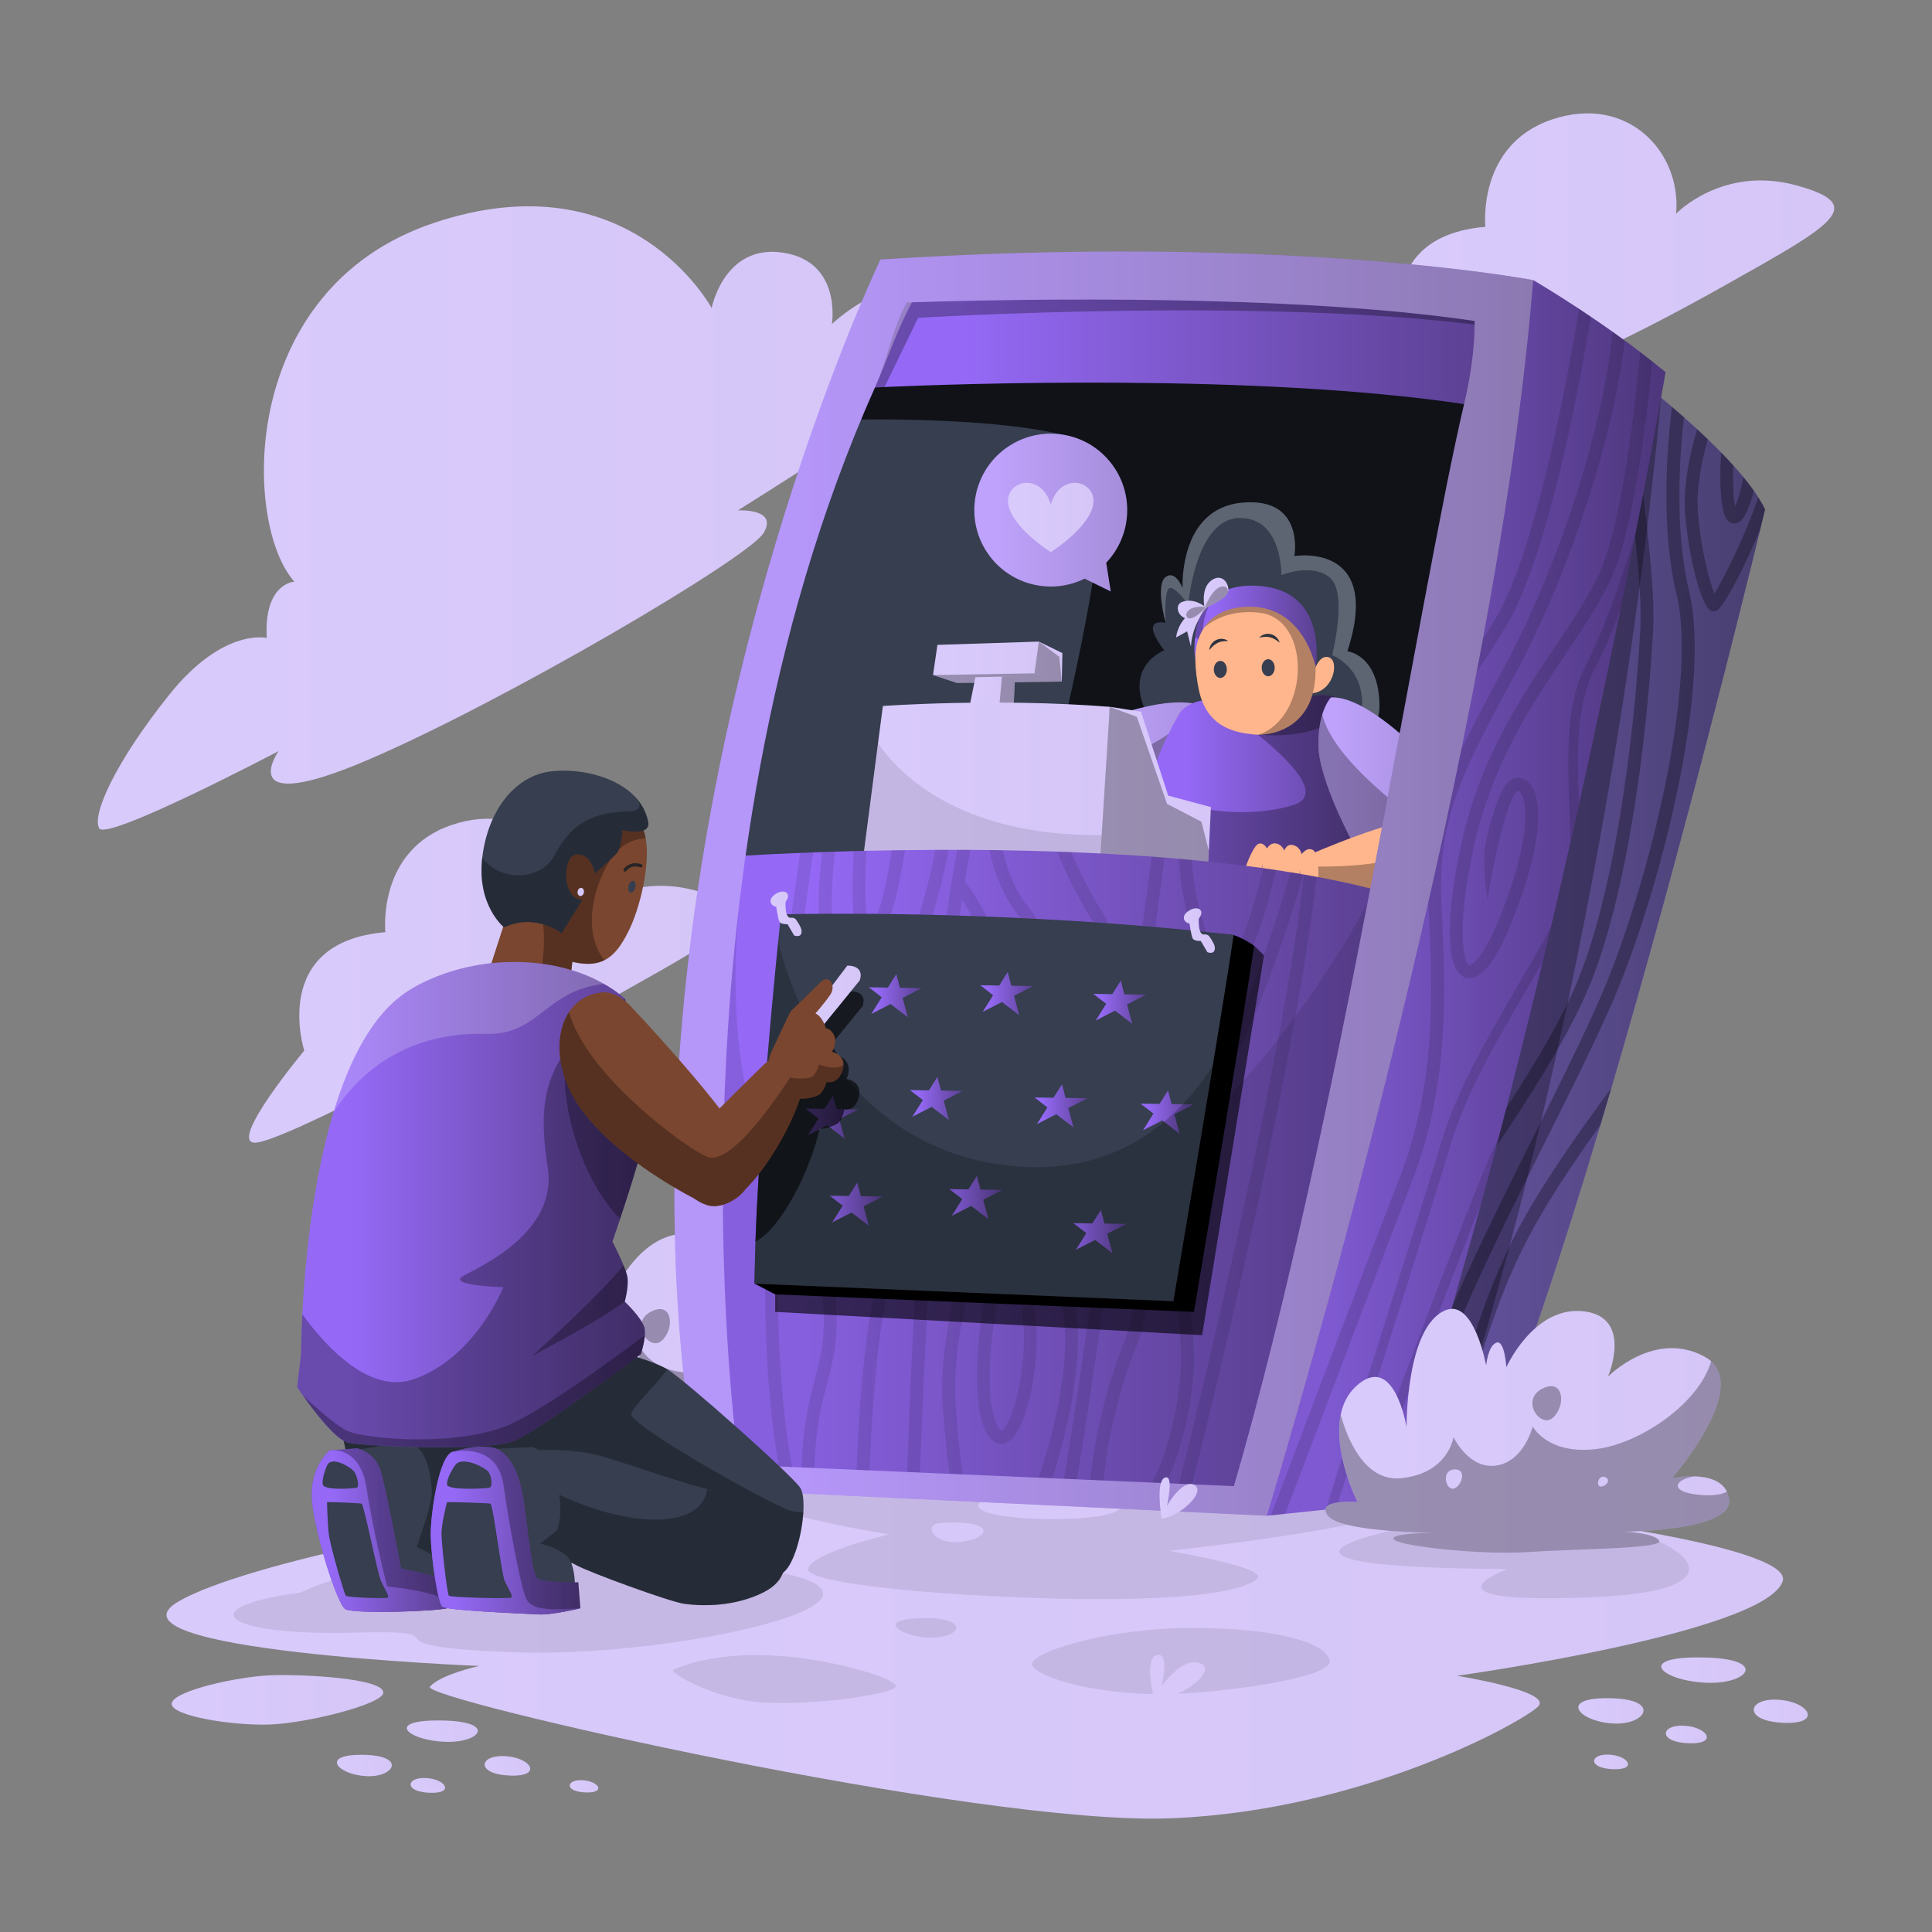 <svg xmlns="http://www.w3.org/2000/svg" fill="none" viewBox="0 0 600 600" height="600" width="600">
<rect x="0" y="0" width="600" height="600" fill="#808080" stroke="none"/>
<path fill="url(#paint0_linear_831_35780)" d="M461.299 70.44C461.299 70.44 458.579 44.91 482.069 37.08C505.559 29.25 522.239 47.29 520.539 66.36C520.539 66.36 534.839 51.38 557.649 57.51C580.459 63.64 569.219 69.77 536.539 88.15C503.859 106.53 485.819 114.02 482.749 114.02C479.679 114.02 490.579 102.45 490.579 102.45C490.579 102.45 429.299 135.81 420.789 135.81C412.279 135.81 436.109 107.21 436.109 107.21C436.109 107.21 425.219 73.51 461.299 70.44Z"></path>
<path fill="url(#paint1_linear_831_35780)" d="M91.42 180.63C91.42 180.63 81.88 181.1 82.85 198.14C82.85 198.14 69.31 194.77 52.49 215.84C35.67 236.91 28.5 253.1 30.79 257.23C33.08 261.36 86.49 233.28 86.49 233.28C86.49 233.28 72.06 254.07 114.35 235.95C156.64 217.83 232.56 173.23 237.16 165.5C241.76 157.77 229.14 158.51 229.14 158.51C229.14 158.51 292.34 119.07 311.77 102.82C331.2 86.57 286.86 75.02 258.36 100.6C258.36 100.6 261.52 81.26 243.19 78.47C224.86 75.68 221.01 95.68 221.01 95.68C221.01 95.68 195.84 48.8 134.77 69.22C73.7 89.64 75.46 162.89 91.4 180.61L91.42 180.63Z"></path>
<path fill="url(#paint2_linear_831_35780)" d="M119.682 289.5C119.682 289.5 116.962 263.97 140.452 256.14C163.942 248.31 180.622 266.35 178.922 285.42C178.922 285.42 193.222 270.44 216.032 276.57C238.842 282.7 227.602 288.83 194.922 307.21C162.242 325.59 144.202 333.08 141.132 333.08C138.062 333.08 148.962 321.51 148.962 321.51C148.962 321.51 87.682 354.87 79.172 354.87C70.662 354.87 94.492 326.27 94.492 326.27C94.492 326.27 83.602 292.57 119.682 289.5Z"></path>
<path fill="#363E4F" d="M502.697 122.999L468.987 309.379L311.647 297.769L219.797 290.999C219.797 290.999 227.967 233.799 230.527 214.399C232.087 202.509 248.427 160.879 260.837 130.439C268.667 111.209 274.947 96.439 274.947 96.439L502.697 122.999Z"></path>
<path fill="black" d="M502.696 122.999L468.986 309.379L311.646 297.769C322.006 260.839 352.966 145.659 338.526 138.039C324.306 130.529 279.356 129.779 260.836 130.439C268.666 111.209 274.946 96.439 274.946 96.439L502.696 122.999Z" opacity="0.7"></path>
<path fill="url(#paint3_linear_831_35780)" d="M553.601 491.161C547.811 507.161 452.491 520.431 452.491 520.431C452.491 520.431 482.451 525.201 477.681 529.961C472.911 534.731 423.551 562.311 363.641 564.691C303.721 567.071 130.451 527.581 133.511 523.841C136.571 520.091 148.831 517.371 148.831 517.371C148.831 517.371 29.001 512.601 55.551 497.281C75.161 485.971 147.791 470.031 226.391 462.461C254.271 459.771 282.901 458.141 310.191 458.141C339.601 458.141 384.101 460.741 427.051 464.871C493.971 471.291 557.121 481.411 553.601 491.161Z"></path>
<path fill="#272525" d="M440.568 473.51C412.998 478.87 393.338 486.79 468.138 487.3C468.138 487.3 437.498 498.53 495.458 495.98C553.418 493.43 512.308 470.7 479.888 471.98C447.468 473.26 440.568 473.51 440.568 473.51Z" opacity="0.1"></path>
<path fill="url(#paint4_linear_831_35780)" d="M525.909 514.741C508.259 515.061 516.739 522.171 530.279 522.601C543.819 523.041 549.719 514.301 525.909 514.741Z"></path>
<path fill="url(#paint5_linear_831_35780)" d="M497.882 527.401C484.232 527.721 490.782 534.831 501.262 535.261C511.742 535.701 516.302 526.961 497.882 527.401Z"></path>
<path fill="url(#paint6_linear_831_35780)" d="M551.035 527.84C542.415 527.84 541.645 534.61 554.095 535.05C566.545 535.49 561.525 527.84 551.035 527.84Z"></path>
<path fill="url(#paint7_linear_831_35780)" d="M522.194 535.92C515.654 535.92 515.074 541.06 524.514 541.39C533.954 541.72 530.144 535.92 522.194 535.92Z"></path>
<path fill="url(#paint8_linear_831_35780)" d="M499.074 544.91C493.654 544.91 493.174 549.16 500.994 549.44C508.814 549.72 505.664 544.91 499.074 544.91Z"></path>
<path fill="url(#paint9_linear_831_35780)" d="M134.755 534.32C119.895 534.59 127.025 540.58 138.435 540.94C149.845 541.31 154.805 533.95 134.755 534.32Z"></path>
<path fill="url(#paint10_linear_831_35780)" d="M111.133 544.99C99.633 545.26 105.153 551.25 113.983 551.61C122.803 551.98 126.643 544.62 111.133 544.99Z"></path>
<path fill="url(#paint11_linear_831_35780)" d="M155.902 545.359C148.642 545.359 147.992 551.059 158.482 551.429C168.972 551.799 164.742 545.359 155.902 545.359Z"></path>
<path fill="url(#paint12_linear_831_35780)" d="M131.603 552.17C126.093 552.17 125.603 556.5 133.553 556.77C141.503 557.05 138.293 552.17 131.603 552.17Z"></path>
<path fill="url(#paint13_linear_831_35780)" d="M180.313 552.85C175.753 552.85 175.343 556.43 181.933 556.66C188.523 556.89 185.863 552.85 180.313 552.85Z"></path>
<path fill="url(#paint14_linear_831_35780)" d="M119.038 525.71C119.248 521.22 94.528 519.92 84.318 520.26C74.108 520.6 54.018 525.03 53.338 528.94C52.658 532.85 71.888 535.92 83.468 535.58C95.048 535.24 118.868 529.28 119.038 525.71Z"></path>
<path fill="#272525" d="M427.051 464.871C384.101 460.741 339.601 458.141 310.191 458.141C282.901 458.141 254.271 459.771 226.391 462.461C237.521 470.671 276.151 476.521 276.151 476.521C276.151 476.521 252.661 481.961 250.961 487.071C249.261 492.181 299.981 496.261 336.401 496.601C372.831 496.941 387.471 493.541 390.531 490.141C393.601 486.731 362.961 481.621 362.961 481.621C362.961 481.621 420.491 475.501 431.381 469.711C433.711 468.471 431.911 466.761 427.051 464.871ZM299.721 478.651C290.281 480.431 286.321 473.491 291.811 473.031C307.131 471.751 309.171 476.861 299.721 478.651ZM327.301 471.751C296.661 471.751 296.411 464.031 323.721 463.331C353.341 462.561 357.941 471.751 327.301 471.751Z" opacity="0.1"></path>
<path fill="#272525" d="M93.532 494.531C58.042 499.381 70.302 508.061 109.362 507.041C148.422 506.021 107.062 511.381 161.192 513.171C215.322 514.961 309.792 492.231 215.572 485.081C121.362 477.931 93.532 494.531 93.532 494.531Z" opacity="0.1"></path>
<path fill="#272525" d="M412.963 515.79C413.883 520.75 383.753 525.2 365.783 526.01C371.933 523.16 376.713 518.22 372.743 516.56C367.263 514.26 360.743 523.71 360.743 523.71C360.743 523.71 363.433 512.73 359.213 514.01C356.033 514.97 357.293 522.49 358.093 526.11C337.433 525.74 321.763 520.52 320.533 517.07C319.263 513.5 343.003 505.58 370.193 505.58C397.383 505.58 411.943 510.31 412.963 515.79Z" opacity="0.1"></path>
<path fill="#272525" d="M242.958 514.311C221.888 512.641 210.618 517.881 209.088 518.571C207.558 519.261 222.028 528.101 238.028 528.781C254.028 529.461 274.628 526.401 277.858 524.181C281.088 521.971 260.158 515.671 242.968 514.311H242.958Z" opacity="0.1"></path>
<path fill="#272525" d="M284.659 502.571C270.659 503.351 282.279 509.381 290.959 508.531C299.639 507.681 299.979 501.721 284.659 502.571Z" opacity="0.1"></path>
<path fill="#363E4F" d="M428.409 219.28C428.449 224.49 425.219 228.82 420.149 232.1C409.659 238.89 391.279 241.22 377.679 237.75C357.519 232.6 344.979 209.87 361.559 201.92C361.559 201.92 353.379 191.95 361.999 193.41C361.999 193.41 361.999 193.4 361.989 193.39C361.869 192.93 358.829 181.83 361.889 179.3C365.029 176.73 367.269 182.66 367.269 182.66C367.269 182.66 365.919 158.03 385.629 156.12C405.339 154.22 401.979 172.69 401.979 172.69C401.979 172.69 429.529 168.1 418.439 202.26C418.439 202.26 428.289 203.26 428.409 219.28Z"></path>
<path fill="white" d="M428.412 219.28C428.452 224.49 425.222 228.82 420.152 232.1C420.252 230.99 420.482 229.95 420.842 229.01C428.502 208.96 413.702 203.47 413.702 203.47C413.702 203.47 418.632 184.15 413.022 179.41C407.402 174.67 397.952 178.62 397.952 178.62C397.952 178.62 398.292 160.5 384.762 160.88C371.232 161.26 369.022 187.73 369.022 187.73C369.022 187.73 364.502 181.43 362.972 182.79C361.442 184.15 362.002 193.41 362.002 193.41C362.002 193.41 362.002 193.4 361.992 193.39C361.872 192.93 358.832 181.83 361.892 179.3C365.032 176.73 367.272 182.66 367.272 182.66C367.272 182.66 365.922 158.03 385.632 156.12C405.342 154.22 401.982 172.69 401.982 172.69C401.982 172.69 429.532 168.1 418.442 202.26C418.442 202.26 428.292 203.26 428.412 219.28Z" opacity="0.2"></path>
<path fill="url(#paint15_linear_831_35780)" d="M373.462 241.221C365.702 244.061 348.232 251.081 348.232 251.081C348.232 251.081 339.872 249.731 336.592 239.881C336.452 239.451 336.322 239.021 336.212 238.611C333.802 229.591 339.122 224.951 339.122 224.951C339.122 224.951 360.402 215.511 372.272 218.831C372.642 218.931 372.992 219.051 373.332 219.201C382.322 222.871 380.952 238.491 373.462 241.221Z"></path>
<path fill="black" d="M373.461 241.221C365.701 244.061 348.231 251.081 348.231 251.081C348.231 251.081 339.871 249.731 336.591 239.881C336.451 239.451 336.321 239.021 336.211 238.611C347.851 236.061 363.181 230.511 369.141 221.861C370.111 220.451 371.581 219.591 373.331 219.201C382.321 222.871 380.951 238.491 373.461 241.221Z" opacity="0.3"></path>
<path fill="url(#paint16_linear_831_35780)" d="M425.116 279.299L361.366 270.929L364.056 258.539C364.056 258.539 357.416 250.489 357.746 242.909C357.746 242.699 357.766 242.479 357.786 242.269C358.526 234.509 366.586 221.069 366.586 221.069C370.836 216.319 378.016 216.969 383.436 218.419C387.546 219.509 390.626 221.069 390.626 221.069C390.626 221.069 398.686 216.889 410.486 215.839C422.276 214.799 425.266 237.639 426.456 249.439C427.656 261.229 425.116 279.299 425.116 279.299Z"></path>
<path fill="black" d="M425.116 279.299L361.366 270.929L364.056 258.539C364.056 258.539 357.416 250.489 357.746 242.909C366.376 253.089 389.136 254.089 401.866 249.939C411.626 246.769 399.426 235.189 390.226 227.819C388.686 226.599 387.236 225.489 385.986 224.559C383.476 222.689 381.766 221.519 381.766 221.519C381.766 221.519 382.346 220.309 383.436 218.419C384.276 218.649 385.076 218.889 385.806 219.129C388.676 220.079 390.626 221.069 390.626 221.069C390.626 221.069 398.686 216.889 410.486 215.839C413.456 215.579 415.866 216.829 417.826 219.039C423.666 225.599 425.566 240.609 426.456 249.439C427.656 261.229 425.116 279.299 425.116 279.299Z" opacity="0.3"></path>
<path fill="black" d="M417.83 219.039C412.36 230.589 390.9 228.159 390.9 228.159L390.23 227.819L386.29 225.829C386.29 225.829 386.14 225.359 385.99 224.559C385.77 223.359 385.54 221.409 385.81 219.129C388.68 220.079 390.63 221.069 390.63 221.069C390.63 221.069 398.69 216.889 410.49 215.839C413.46 215.579 415.87 216.829 417.83 219.039Z" opacity="0.3"></path>
<path fill="#FFB68D" d="M425.424 256.151L437.364 269.141C437.364 269.141 442.734 275.561 449.304 267.051C455.874 258.541 449.004 250.181 446.164 245.101C443.324 240.021 425.414 256.151 425.414 256.151H425.424Z"></path>
<path fill="url(#paint17_linear_831_35780)" d="M442.781 256.651C441.151 258.431 439.041 260.001 436.321 261.081C423.931 266.011 420.341 262.131 420.341 262.131C420.341 262.131 409.591 242.421 409.441 231.521C409.391 227.351 409.941 224.181 410.651 221.861C411.801 218.121 413.331 216.591 413.331 216.591C426.321 215.841 448.411 241.221 448.411 241.221C448.411 241.221 448.591 250.311 442.781 256.651Z"></path>
<path fill="black" d="M442.781 256.651C441.151 258.431 439.041 260.001 436.321 261.081C423.931 266.011 420.341 262.131 420.341 262.131C420.341 262.131 409.591 242.421 409.441 231.521C409.391 227.351 409.941 224.181 410.651 221.861C413.911 236.501 439.801 254.601 442.781 256.651Z" opacity="0.3"></path>
<path fill="#FFB68D" d="M407.691 209.75C407.691 209.75 409.261 202.92 412.731 204.15C416.201 205.38 413.961 215.57 406.461 215.35L407.691 209.75Z"></path>
<path fill="#FFB68D" d="M408.401 211.36C407.041 224.75 397.051 228.13 390.901 228.16C390.331 228.17 389.791 228.14 389.291 228.09C383.471 227.49 374.661 225.85 372.271 214.05C371.121 208.38 370.591 201.73 372.441 196.31C374.421 190.47 379.161 186.05 388.841 185.83C401.981 185.53 409.891 196.73 408.401 211.36Z"></path>
<path fill="black" d="M408.397 211.36C407.037 224.75 397.047 228.13 390.897 228.16C406.767 222.69 407.418 192.01 391.038 190.27C381.828 189.29 375.987 192.66 372.438 196.31C374.418 190.47 379.157 186.05 388.837 185.83C401.977 185.53 409.887 196.73 408.397 211.36Z" opacity="0.3"></path>
<path fill="url(#paint18_linear_831_35780)" d="M408.587 207.18C408.587 207.18 404.947 187.76 387.247 188.43C379.737 188.72 375.717 191.91 373.567 195.5C372.937 196.54 372.477 197.62 372.127 198.66C371.077 201.83 371.117 204.73 371.167 205.65C370.897 203.03 370.867 200.64 371.067 198.45C371.397 194.66 372.387 191.53 373.947 189.04C376.897 184.32 381.907 181.92 388.427 181.88C413.177 181.71 408.587 207.18 408.587 207.18Z"></path>
<path fill="url(#paint19_linear_831_35780)" d="M375.45 188.119C375.45 188.119 370.36 192.709 369.85 200.829L368.67 196.069L365.25 197.969C365.25 197.969 365.87 189.739 375.44 188.119H375.45Z"></path>
<path fill="black" d="M375.43 188.139C375.33 188.329 373.8 191.209 373.57 195.499C372.94 196.539 372.48 197.619 372.13 198.659L371.61 197.849L371.07 198.449C371.4 194.659 372.39 191.529 373.95 189.039C374.41 188.729 374.9 188.429 375.43 188.139Z" opacity="0.3"></path>
<path fill="url(#paint20_linear_831_35780)" d="M381.372 183.919C380.452 186.439 374.102 188.799 374.102 188.799C374.102 188.799 372.782 183.109 375.942 180.459C379.102 177.809 381.632 180.729 381.482 183.419C381.482 183.589 381.432 183.759 381.372 183.929V183.919Z"></path>
<path fill="black" d="M381.372 183.92C380.452 186.44 374.102 188.8 374.102 188.8C374.102 188.8 376.532 182.2 379.782 182.13C380.922 182.1 381.362 182.87 381.372 183.93V183.92Z" opacity="0.3"></path>
<path fill="url(#paint21_linear_831_35780)" d="M374.34 188.48C372.42 191.06 370.63 192.03 369.19 192.1C365.98 192.26 364.5 187.93 367.09 186.94C370.83 185.5 374.34 188.48 374.34 188.48Z"></path>
<path fill="black" d="M374.34 188.481C372.42 191.061 370.63 192.031 369.19 192.101C368.54 191.731 368.22 191.151 368.5 190.441C369.47 187.921 374.33 188.481 374.33 188.481H374.34Z" opacity="0.3"></path>
<path fill="#363E4F" d="M378.989 210.54C380.104 210.54 381.009 209.354 381.009 207.89C381.009 206.427 380.104 205.24 378.989 205.24C377.873 205.24 376.969 206.427 376.969 207.89C376.969 209.354 377.873 210.54 378.989 210.54Z"></path>
<path fill="#363E4F" d="M393.848 210.019C394.964 210.019 395.868 208.832 395.868 207.369C395.868 205.905 394.964 204.719 393.848 204.719C392.733 204.719 391.828 205.905 391.828 207.369C391.828 208.832 392.733 210.019 393.848 210.019Z"></path>
<path fill="#2E323D" d="M375.562 201.88C375.582 201.23 375.822 200.61 376.182 200.07C376.542 199.52 377.072 199.06 377.682 198.76C378.302 198.48 378.992 198.32 379.652 198.41C380.312 198.46 380.932 198.7 381.462 199.05C380.812 199.1 380.233 199.09 379.673 199.19C379.113 199.26 378.602 199.43 378.122 199.66C377.152 200.11 376.363 200.92 375.562 201.89V201.88Z"></path>
<path fill="#2E323D" d="M397.399 199.568C396.409 198.788 395.469 198.158 394.429 197.918C393.919 197.798 393.379 197.728 392.819 197.778C392.249 197.798 391.679 197.928 391.039 198.018C391.479 197.568 392.029 197.198 392.669 197.008C393.299 196.778 394.009 196.798 394.669 196.938C395.329 197.108 395.939 197.448 396.409 197.908C396.879 198.368 397.239 198.928 397.399 199.548V199.568Z"></path>
<path fill="#FFB68D" d="M438.583 276.191C420.823 278.611 407.013 272.871 407.013 272.871L406.823 269.101L406.633 265.461C406.633 265.461 431.883 254.321 442.253 254.231C445.043 254.211 447.343 255.611 448.883 257.711C453.073 263.441 451.573 274.421 438.583 276.191Z"></path>
<path fill="black" d="M438.58 276.191C420.82 278.611 407.01 272.871 407.01 272.871L406.82 269.101C421.28 269.311 440.17 268.381 448.88 257.711C453.07 263.441 451.57 274.421 438.58 276.191Z" opacity="0.3"></path>
<path fill="#FFB68D" d="M386.832 274.741C384.142 274.441 388.813 263.311 390.533 262.231C392.253 261.151 393.473 263.511 393.473 263.511C393.473 263.511 394.493 261.531 396.413 261.981C398.333 262.431 398.843 264.211 398.843 264.211C398.843 264.211 399.482 261.851 401.712 262.491C403.942 263.131 404.203 265.301 404.203 265.301C404.203 265.301 406.033 262.701 407.943 264.111C409.853 265.521 410.452 277.941 406.682 277.751C402.912 277.561 403.813 269.771 403.813 269.771C403.813 269.771 403.173 277.751 399.723 277.371C396.273 276.991 398.003 268.631 398.003 268.631C398.003 268.631 396.913 278.141 393.603 277.311C390.283 276.481 392.263 267.861 392.263 267.861C392.263 267.861 390.792 275.201 386.832 274.751V274.741Z"></path>
<path fill="url(#paint22_linear_831_35780)" d="M344.951 183.689L336.831 179.699C326.721 184.719 314.151 181.909 307.211 172.499C299.431 161.939 301.681 147.069 312.231 139.299C322.781 131.529 337.661 133.769 345.441 144.329C352.371 153.729 351.341 166.559 343.551 174.749L344.951 183.689Z"></path>
<path fill="url(#paint23_linear_831_35780)" d="M339.52 156.559C338.41 163.879 326.33 171.459 326.33 171.459C326.33 171.459 314.24 163.879 313.13 156.559C312.03 149.239 323.26 146.349 326.33 156.649C329.39 146.349 340.62 149.239 339.52 156.559Z"></path>
<path fill="url(#paint24_linear_831_35780)" d="M260.368 441.43C261.678 451.48 227.248 451.64 227.248 451.64C227.248 451.64 237.008 451.81 238.698 454.36C240.378 456.9 212.338 457.05 198.118 458.1C183.898 459.16 158.408 456.53 156.348 454.43C154.458 452.5 166.908 452.27 168.938 452.24C165.918 452.24 139.738 452.06 135.778 447.13C131.578 441.9 144.928 442.78 144.928 442.78C144.928 442.78 137.208 427.67 139.588 415.73C140.238 412.43 141.668 409.38 144.228 406.96C156.088 395.74 160.068 419.45 160.068 419.45C160.068 419.45 159.638 388.31 171.968 383.13C180.838 379.41 184.698 400.24 184.698 400.24C184.698 400.24 185.198 394.18 187.798 393.12C190.398 392.06 190.958 400.72 190.958 400.72C190.958 400.72 199.408 381.51 214.908 383.24C230.418 384.97 222.528 403.51 222.528 403.51C222.528 403.51 236.768 388.76 252.458 397.11C253.258 397.54 253.958 398.02 254.558 398.56C265.588 408.42 242.558 434.92 242.558 434.92C242.558 434.92 259.048 431.37 260.358 441.42L260.368 441.43Z"></path>
<path fill="black" d="M260.377 441.43C260.257 440.54 260.017 439.75 259.687 439.06C258.187 439.9 255.497 440.42 251.677 440.14C241.427 439.38 243.267 435.36 249.597 434.33C245.857 434.23 242.577 434.94 242.577 434.94C242.577 434.94 265.607 408.43 254.577 398.57C250.717 412.03 232.147 424.49 218.757 426.06C203.777 427.81 199.257 419.09 199.257 419.09C199.257 419.09 196.697 429.89 188.107 431.28C179.517 432.67 174.667 422.52 174.667 422.52C174.667 422.52 173.197 433.85 158.397 435.38C146.587 436.6 141.277 421.79 139.607 415.75C137.227 427.69 144.947 442.8 144.947 442.8C144.947 442.8 131.587 441.92 135.797 447.15C139.667 451.97 164.877 452.23 168.737 452.26C166.187 452.3 154.527 452.57 156.357 454.44C158.417 456.54 183.907 459.17 198.127 458.11C212.337 457.05 240.387 456.91 238.707 454.37C237.027 451.82 227.257 451.65 227.257 451.65C227.257 451.65 261.687 451.48 260.377 441.43ZM174.467 438.57C172.107 438.51 171.057 432.68 175.037 432.57C179.447 432.46 176.817 438.64 174.467 438.57ZM220.087 437.55C218.957 436.9 219.997 433.79 221.957 434.79C224.137 435.91 221.207 438.21 220.087 437.55Z" opacity="0.3"></path>
<path fill="black" d="M202.861 407.02C194.921 410.31 201.501 419.9 205.481 416.39C209.471 412.88 208.991 404.48 202.861 407.02Z" opacity="0.3"></path>
<path fill="url(#paint25_linear_831_35780)" d="M289.758 209.63L297.168 212.1L329.758 211.67L321.588 207.84L301.078 206.74L289.758 209.63Z"></path>
<path fill="black" d="M289.758 209.63L297.168 212.1L329.758 211.67L321.588 207.84L301.078 206.74L289.758 209.63Z" opacity="0.3"></path>
<path fill="url(#paint26_linear_831_35780)" d="M320.148 207.42L321.248 209.12L329.758 211.67L329.928 202.82L322.618 199.25L320.148 207.42Z"></path>
<path fill="black" d="M329.721 211.67L321.251 209.12L320.141 207.42L322.611 199.25L328.991 203.98L329.721 211.67Z" opacity="0.3"></path>
<path fill="url(#paint27_linear_831_35780)" d="M291.128 200.27L289.758 209.63L321.248 209.12L322.618 199.25L291.128 200.27Z"></path>
<path fill="url(#paint28_linear_831_35780)" d="M307.305 218.011L310.295 219.841L314.775 219.711L315.235 210.231L311.165 210.141L307.305 218.011Z"></path>
<path fill="black" d="M307.305 218.011L310.295 219.841L314.775 219.711L315.235 210.231L311.165 210.141L307.305 218.011Z" opacity="0.3"></path>
<path fill="url(#paint29_linear_831_35780)" d="M302.926 210.311L301.016 219.841H310.296L311.166 210.141L302.926 210.311Z"></path>
<path fill="url(#paint30_linear_831_35780)" d="M338.523 269.03L341.333 272.1L375.033 272.35L376.053 250.65L362.783 247.08L354.353 221.03L344.653 219.5L338.523 269.03Z"></path>
<path fill="black" d="M375.413 264.17L375.033 272.36L341.323 272.1L338.523 269.04L344.643 219.51L353.053 222.62L362.443 249.65L373.093 255.18L375.413 264.17Z" opacity="0.3"></path>
<path fill="url(#paint31_linear_831_35780)" d="M344.647 219.51L342.137 259.35L341.327 272.1L267.547 270.31L272.677 230.82L274.187 219.25C274.187 219.25 309.157 216.7 344.647 219.51Z"></path>
<path fill="black" d="M342.137 259.35L341.327 272.1L267.547 270.31L272.677 230.82C279.147 240.25 297.897 259.72 342.137 259.35Z" opacity="0.1"></path>
<path fill="url(#paint32_linear_831_35780)" d="M546.068 154.49C545.638 153.79 545.158 153.09 544.648 152.37C543.688 151 542.608 149.6 541.448 148.2C540.448 146.98 539.398 145.77 538.288 144.55C537.078 143.2 535.818 141.86 534.528 140.54C533.158 139.13 531.748 137.75 530.348 136.4C529.248 135.34 528.148 134.3 527.058 133.29C525.648 131.99 524.268 130.75 522.948 129.58C521.658 128.43 520.418 127.35 519.258 126.37C514.508 122.3 511.128 119.67 511.128 119.67L507.868 132.9L505.128 144.02L448.708 372.83L445.568 385.56L425.398 467.37L457.038 464.04C469.648 436.06 483.758 393.69 497.028 349.33C498.168 345.53 499.298 341.72 500.418 337.9C522.398 263.11 541.478 185.71 546.718 164.12C547.658 160.3 548.148 158.22 548.148 158.22C547.588 157.02 546.888 155.77 546.068 154.49Z"></path>
<path fill="#363E4F" d="M548.141 158.23C548.141 158.23 547.651 160.31 546.711 164.13C541.471 185.72 522.391 263.12 500.411 337.91C499.291 341.73 498.161 345.54 497.021 349.34C483.761 393.7 469.651 436.07 457.041 464.05L432.771 466.6L425.391 467.38L445.561 385.57L448.701 372.84L505.121 144.03L507.861 132.91L511.121 119.68C511.121 119.68 512.971 121.12 515.861 123.52C516.871 124.37 518.011 125.33 519.251 126.38C520.411 127.36 521.651 128.44 522.941 129.59C524.261 130.76 525.641 132 527.051 133.3C528.141 134.31 529.241 135.35 530.341 136.41C531.741 137.76 533.151 139.14 534.521 140.55C535.811 141.87 537.071 143.21 538.281 144.56C539.391 145.78 540.441 146.99 541.441 148.21C542.601 149.61 543.681 151.01 544.641 152.38C545.151 153.1 545.631 153.8 546.061 154.5C546.881 155.78 547.581 157.03 548.141 158.23Z" opacity="0.5"></path>
<g opacity="0.3">
<path fill="black" d="M544.649 152.369C543.489 157.169 541.789 161.399 539.709 162.309C538.599 162.799 537.409 162.559 536.519 161.679C534.399 159.559 533.859 149.669 534.529 140.539C535.819 141.859 537.079 143.199 538.289 144.549C538.119 149.719 538.299 154.659 538.849 157.289C539.719 155.369 540.719 151.899 541.449 148.199C542.609 149.599 543.689 150.999 544.649 152.369Z"></path>
<path fill="black" d="M548.15 158.219C548.15 158.219 547.66 160.299 546.72 164.119C541.48 177.069 535.19 188.549 533.25 189.579C532.61 189.919 531.88 189.939 531.25 189.629C528.38 188.189 524.53 173.669 523.35 159.749C522.61 151.119 524.79 141.019 527.06 133.289C528.15 134.299 529.25 135.339 530.35 136.399C528.4 143.479 526.71 152.129 527.33 159.409C528.36 171.509 530.91 180.509 532.44 184.359C535.34 179.629 541.72 166.989 546.07 154.489C546.89 155.769 547.59 157.019 548.15 158.219Z"></path>
<path fill="black" d="M513.38 196.118C511.33 232.168 504.85 280.518 492.79 308.128C485.14 325.638 471.4 346.108 460.35 362.548C454.26 371.608 448.83 379.708 445.57 385.558L448.71 372.828C451.21 368.968 454.05 364.758 457.03 360.318C467.99 344.008 481.62 323.708 489.12 306.528C500.97 279.408 507.36 231.598 509.39 195.888C510.02 184.688 507.96 167.548 505.77 149.398C505.55 147.598 505.34 145.798 505.13 144.018L507.87 132.898C508.45 138.248 509.1 143.648 509.74 148.918C511.95 167.248 514.04 184.558 513.38 196.118Z"></path>
<path fill="black" d="M470.459 383.689C456.439 410.979 448.689 446.739 445.359 465.269L449.499 464.829C452.889 446.239 460.499 411.819 474.009 385.509C479.609 374.619 487.819 362.159 497.029 349.319C498.169 345.519 499.299 341.709 500.419 337.889C488.489 353.999 477.479 369.999 470.459 383.679V383.689Z"></path>
<path fill="black" d="M524.562 183.629C520.202 165.349 521.412 143.469 522.952 129.579C521.662 128.429 520.422 127.349 519.262 126.369C517.542 140.229 515.812 164.219 520.672 184.559C527.462 212.989 511.432 276.739 496.952 309.929C491.632 322.139 484.262 336.889 476.472 352.499C464.182 377.109 450.252 404.999 442.432 427.169C436.832 443.059 432.292 456.729 428.992 466.989L433.332 466.529C436.582 456.509 440.932 443.499 446.212 428.489C453.942 406.549 467.812 378.779 480.042 354.279C487.872 338.619 495.252 323.819 500.622 311.519C515.012 278.529 531.812 214.009 524.562 183.619V183.629Z"></path>
</g>
<path fill="black" d="M515.861 123.52C515.601 125.23 502.301 295.89 445.351 465.28L425.391 467.38L445.561 385.57L448.701 372.84L505.121 144.03L507.861 132.91L511.121 119.68C511.121 119.68 512.971 121.12 515.861 123.52Z" opacity="0.3"></path>
<path fill="url(#paint33_linear_831_35780)" d="M513.14 112.26C511.89 111.27 510.63 110.3 509.38 109.34C507.77 108.11 506.16 106.91 504.57 105.76C503.31 104.83 502.07 103.94 500.84 103.06C498.5 101.4 496.22 99.83 494.06 98.38C492.8 97.52 491.57 96.7 490.4 95.92C482.05 90.42 476.15 86.99 476.15 86.99L448.31 216.16L446.22 225.82L393.43 470.73L432.08 466.67C442.1 436.69 451.46 405.07 460.02 373.55C461.83 366.88 463.61 360.22 465.35 353.57C470.21 335.02 474.79 316.63 479.06 298.8C479.94 295.11 480.81 291.44 481.66 287.81C481.66 287.8 481.67 287.8 481.67 287.79C483.77 278.86 485.79 270.1 487.72 261.54C488.62 257.59 489.49 253.68 490.35 249.83C495.27 227.7 499.58 207.19 503.24 189.21C504.93 180.87 506.48 173.07 507.88 165.91C513.97 134.8 517.26 115.58 517.26 115.58C515.9 114.46 514.52 113.35 513.14 112.26Z"></path>
<g opacity="0.5">
<path fill="black" d="M513.14 112.26C511.89 111.27 510.63 110.3 509.38 109.34C507.77 108.11 506.16 106.91 504.57 105.76C503.31 104.83 502.07 103.94 500.84 103.06C498.5 101.4 496.22 99.83 494.06 98.38C492.8 97.52 491.57 96.7 490.4 95.92C482.05 90.42 476.15 86.99 476.15 86.99L448.31 216.16L446.22 225.82L393.43 470.73L432.08 466.67C442.1 436.69 451.46 405.07 460.02 373.55C461.83 366.88 463.61 360.22 465.35 353.57C470.21 335.02 474.79 316.63 479.06 298.8C479.94 295.11 480.81 291.44 481.66 287.81C481.66 287.8 481.67 287.8 481.67 287.79C483.77 278.86 485.79 270.1 487.72 261.54C488.62 257.59 489.49 253.68 490.35 249.83C495.27 227.7 499.58 207.19 503.24 189.21C504.93 180.87 506.48 173.07 507.88 165.91C513.97 134.8 517.26 115.58 517.26 115.58C515.9 114.46 514.52 113.35 513.14 112.26Z" opacity="0.3"></path>
<g opacity="0.3">
<path fill="black" d="M449.749 220.97C448.549 222.61 447.379 224.23 446.219 225.82L448.309 216.16C453.549 208.97 458.939 201.42 464.389 192.26C477.389 170.41 487.359 114.47 490.399 95.92C491.569 96.7 492.799 97.52 494.059 98.38C490.709 118.75 480.939 172.25 467.829 194.31C461.659 204.67 455.329 213.33 449.749 220.97Z"></path>
<path fill="black" d="M504.57 105.761C503.31 104.831 502.07 103.941 500.84 103.061C497.84 133.181 483.89 176.381 466.73 207.991C449.3 240.121 442.28 254.261 443.68 281.901C444.9 305.861 446.41 335.681 434.63 365.831C427.05 385.231 407.27 437.341 394.68 470.601L399.13 470.131C411.75 436.821 430.92 386.321 438.35 367.291C450.45 336.341 448.91 306.041 447.68 281.691C446.33 255.131 453.2 241.321 470.25 209.901C487.18 178.671 501.06 136.251 504.57 105.761Z"></path>
<path fill="black" d="M513.143 112.26C511.113 133.07 507.043 165.14 500.263 179.82C496.733 187.47 491.633 195.07 486.223 203.11C475.633 218.88 463.613 236.76 457.843 262.49C451.893 289.07 454.713 299.24 456.353 299.75C456.983 299.95 460.613 297.81 465.953 284.46C475.773 259.92 474.293 248.61 472.143 246.06C471.693 245.54 471.413 245.6 471.293 245.62C468.973 246.79 464.743 261.95 461.953 279.39L461.003 272.01C461.433 269.35 459.993 266.77 462.213 258.07C465.693 244.47 468.333 242.17 470.453 241.71C472.203 241.34 473.933 241.98 475.193 243.48C478.953 247.94 479.473 261.43 469.673 285.94C464.443 299 459.563 304.93 455.173 303.57C447.843 301.3 449.733 280.41 453.943 261.61C459.873 235.15 472.113 216.94 482.903 200.88C488.223 192.97 493.233 185.51 496.633 178.15C503.373 163.55 507.443 129.78 509.383 109.34C510.633 110.3 511.893 111.27 513.143 112.26Z"></path>
</g>
<g opacity="0.3">
<path fill="black" d="M465.353 353.57C464.413 355.36 463.523 357.22 462.693 359.16C454.373 378.49 432.483 436.89 420.953 467.84L424.283 467.49C433.873 441.74 450.053 398.58 460.023 373.55C461.833 366.88 463.613 360.22 465.353 353.57Z"></path>
<path fill="black" d="M471.311 306.171C462.521 321.201 452.541 338.241 447.651 354.561C442.381 372.121 429.491 412.761 419.121 445.421C416.221 454.561 413.751 462.371 411.711 468.811L414.961 468.471C417.051 461.881 419.461 454.311 421.981 446.331C432.341 413.661 445.241 373.001 450.511 355.421C455.301 339.441 465.181 322.571 473.891 307.691C475.691 304.621 477.421 301.651 479.051 298.801C479.931 295.111 480.801 291.441 481.651 287.811C478.831 293.301 475.201 299.511 471.301 306.171H471.311Z"></path>
<path fill="black" d="M507.878 165.91C506.478 173.07 504.928 180.87 503.238 189.21C500.748 195.86 497.938 202.62 495.008 208.27C489.308 219.26 489.778 235.37 490.348 249.83C489.488 253.68 488.618 257.59 487.718 261.54C487.678 258.27 487.538 254.8 487.398 251.25C486.798 236.1 486.108 218.92 492.348 206.89C498.898 194.25 504.868 175.88 507.878 165.91Z"></path>
</g>
</g>
<path fill="url(#paint34_linear_831_35780)" d="M462.294 91.94C462.064 94.64 461.804 97.8 461.534 101.27C460.924 108.72 460.254 117.57 459.684 126.26C458.884 126.14 458.064 126.02 457.244 125.89C456.394 125.76 455.534 125.63 454.674 125.5C390.104 115.86 297.164 119.2 274.694 120.19C273.494 120.25 272.484 120.29 271.704 120.33C270.364 120.4 269.664 120.44 269.664 120.44C269.664 120.44 272.994 89.27 277.324 84.36C320.154 81.74 356.814 81.38 386.774 82.49C405.424 84.73 426.254 84.19 447.024 88.44C452.464 89.55 457.554 90.73 462.294 91.94Z"></path>
<path fill="black" d="M462.294 91.94C462.064 94.64 461.804 97.8 461.534 101.27C393.274 92.08 285.134 98.71 285.134 98.71L274.694 120.19C273.494 120.25 272.484 120.29 271.704 120.33C270.364 120.4 269.664 120.44 269.664 120.44C269.664 120.44 272.994 89.27 277.324 84.36C320.154 81.74 356.814 81.38 386.774 82.49C405.424 84.73 426.254 84.19 447.024 88.44C452.464 89.55 457.554 90.73 462.294 91.94Z" opacity="0.3"></path>
<path fill="url(#paint35_linear_831_35780)" d="M431.028 277.21L430.748 278.45L388.048 465.12L369.448 464.16L365.378 463.94L360.588 463.69L356.138 463.46L342.468 462.76L338.418 462.55L333.998 462.32L329.968 462.11L325.778 461.89L321.558 461.67L299.368 460.52L295.308 460.31L285.608 459.81L281.608 459.6L269.898 458.99L265.918 458.78L252.938 458.11L248.938 457.9L246.378 457.77L242.268 457.56L225.668 456.7C225.668 456.7 206.268 337.54 227.038 267.38C227.178 266.91 227.318 266.44 227.458 265.97C227.458 265.97 227.958 265.93 228.908 265.87C229.558 265.83 230.428 265.78 231.488 265.72C235.068 265.5 240.918 265.19 248.478 264.88C249.778 264.82 251.138 264.77 252.548 264.72C253.448 264.69 254.358 264.65 255.298 264.62C256.608 264.57 257.968 264.53 259.358 264.49C261.208 264.43 263.128 264.37 265.098 264.32C266.408 264.29 267.738 264.25 269.088 264.22C271.638 264.17 274.268 264.11 276.978 264.07C278.308 264.05 279.668 264.03 281.038 264.02C284.098 263.98 287.248 263.95 290.478 263.94C291.818 263.93 293.178 263.93 294.548 263.93H297.288C298.638 263.93 299.998 263.93 301.368 263.94C303.308 263.95 305.268 263.97 307.248 263.99C308.618 264.01 309.998 264.03 311.388 264.05C316.908 264.14 322.548 264.28 328.258 264.48C329.718 264.52 331.188 264.58 332.668 264.64C337.978 264.85 343.348 265.11 348.728 265.44C350.088 265.51 351.448 265.6 352.798 265.69C354.418 265.8 356.038 265.91 357.658 266.03C358.988 266.13 360.328 266.23 361.658 266.34C363.148 266.46 364.628 266.58 366.118 266.71C367.468 266.82 368.818 266.94 370.168 267.08C377.658 267.77 385.068 268.61 392.278 269.61C393.618 269.8 394.958 269.99 396.278 270.19C397.788 270.42 399.278 270.65 400.758 270.89C402.088 271.11 403.408 271.33 404.718 271.56C404.798 271.57 404.888 271.59 404.968 271.6C406.288 271.83 407.598 272.06 408.898 272.31C414.308 273.31 419.548 274.43 424.558 275.68L426.898 276.23H426.908L431.028 277.21Z"></path>
<g opacity="0.1">
<path fill="black" d="M267.742 292.03C268.842 292.91 270.672 293.21 272.522 291.39C276.882 287.12 279.222 275.67 281.042 264.01C279.672 264.02 278.312 264.04 276.982 264.06C275.372 274.16 273.212 284.8 269.912 288.35C268.572 285.35 268.572 274.69 269.092 264.21C267.742 264.24 266.412 264.28 265.102 264.31V264.41C263.832 288.9 266.572 291.09 267.742 292.03Z"></path>
<path fill="black" d="M259.365 264.48C257.975 264.52 256.615 264.56 255.305 264.61C254.125 274.29 252.875 292.61 258.125 305.04C261.975 314.15 259.745 336.3 257.575 357.72C255.855 374.82 254.225 390.97 255.375 401.75C256.725 414.44 255.005 420.99 253.005 428.58C251.215 435.42 249.175 443.17 248.955 456.66C248.945 457.07 248.945 457.48 248.945 457.89L252.945 458.1C252.945 457.65 252.945 457.19 252.955 456.72C253.165 443.72 255.135 436.22 256.875 429.6C258.975 421.63 260.775 414.75 259.345 401.33C258.245 390.96 259.925 374.26 261.555 358.12C263.875 335.19 266.065 313.53 261.815 303.48C256.865 291.77 258.235 273.61 259.365 264.48Z"></path>
<path fill="black" d="M288.522 288.03C290.922 279.77 293.212 271.87 294.552 263.92C293.182 263.92 291.822 263.92 290.482 263.93C289.172 271.45 286.972 279.01 284.682 286.91C282.272 295.21 279.772 303.79 278.172 312.85C276.482 322.43 275.652 338.49 274.762 355.49C273.762 374.81 272.712 394.79 270.342 407.82C267.812 421.72 266.542 442.87 265.922 458.77L269.902 458.98C270.532 443.23 271.782 422.25 274.282 408.54C276.702 395.26 277.742 375.14 278.762 355.7C279.632 338.82 280.462 322.88 282.112 313.55C283.672 304.7 286.142 296.22 288.522 288.03Z"></path>
<path fill="black" d="M318.771 360.94C329.871 345.9 330.481 295.13 319.721 282.22C315.281 276.88 312.781 269.96 311.391 264.04C310.001 264.02 308.621 264 307.251 263.98C308.691 270.55 311.441 278.53 316.651 284.78C326.171 296.2 325.441 345.17 315.551 358.56C304.961 372.91 290.441 408.14 292.871 438.21C293.581 447 294.371 454.29 295.311 460.3L299.371 460.51C298.251 453.58 297.481 445.65 296.861 437.89C294.501 408.84 308.541 374.8 318.771 360.94Z"></path>
<path fill="black" d="M333.934 405.98C331.254 393.08 327.054 385.6 321.434 383.76C318.284 382.73 314.964 383.59 312.084 386.18C305.864 391.77 299.414 432.45 306.394 444.98C308.704 449.13 311.454 448.54 312.534 448.09C319.364 445.25 323.704 419.95 321.284 407.13C321.064 405.97 319.904 405.24 318.774 405.57C317.764 405.86 317.174 406.87 317.374 407.9C319.354 418.05 316.444 436.25 312.474 442.73C311.574 444.2 311.014 444.4 311.014 444.42C310.974 444.4 310.544 444.21 309.894 443.04C303.574 431.71 310.404 393.08 314.754 389.16C316.014 388.04 317.964 386.85 320.194 387.57C322.524 388.34 326.914 391.86 330.014 406.81C332.074 416.75 330.064 434.07 324.754 452C323.714 455.52 322.644 458.75 321.564 461.67L325.784 461.89C332.304 443.67 336.694 419.28 333.934 405.99V405.98Z"></path>
<path fill="black" d="M314.222 319.39C314.882 295.99 303.692 278.99 299.742 273.75C299.712 273.71 299.662 273.67 299.632 273.63C300.192 270.19 300.772 266.95 301.362 263.94C299.992 263.93 298.632 263.93 297.282 263.93C287.612 313.31 283.012 420.28 281.602 459.6L285.602 459.81C286.282 441.45 287.672 408.01 289.942 372.66C290.452 372.62 290.952 372.38 291.312 371.95C296.372 365.88 313.532 343.55 314.212 319.4L314.222 319.39ZM298.752 279.36C303.282 286.4 310.742 300.88 310.232 319.27C309.672 339.24 296.642 358.53 290.352 366.72C292.432 335.52 295.202 303.42 298.752 279.36Z"></path>
<path fill="black" d="M380.965 303.389C387.805 302.299 393.285 283.309 396.285 270.179C394.965 269.979 393.625 269.789 392.285 269.599C388.725 284.889 383.795 298.889 380.335 299.439C379.875 299.519 379.025 298.909 377.985 296.999C372.465 286.939 370.695 275.089 370.175 267.069C368.825 266.929 367.475 266.809 366.125 266.699C366.605 275.109 368.415 287.869 374.475 298.929C376.315 302.279 378.495 303.789 380.965 303.389Z"></path>
<path fill="black" d="M356.346 382.221C355.716 368.481 355.076 354.281 361.506 341.411C369.506 325.421 364.996 310.791 359.786 293.861C359.376 292.541 358.966 291.201 358.546 289.831C359.766 280.681 360.826 272.681 361.666 266.331C360.336 266.221 358.996 266.121 357.666 266.021C357.126 270.111 356.496 274.871 355.796 280.171C355.376 283.321 354.936 286.661 354.466 290.161C350.956 316.551 346.136 352.281 341.366 386.081C336.256 374.261 331.956 364.001 337.536 351.911C347.316 330.731 351.996 298.601 342.516 283.621C338.126 276.681 334.816 269.681 332.676 264.631C331.196 264.571 329.726 264.511 328.266 264.471C330.406 269.711 334.036 277.701 339.136 285.761C346.826 297.901 344.426 327.431 333.906 350.231C327.506 364.101 332.786 376.311 337.886 388.111C338.686 389.971 339.496 391.851 340.276 393.751C336.526 420.101 332.876 444.721 329.976 462.101L334.006 462.311C336.616 446.591 339.836 425.081 343.176 401.771C343.576 398.961 343.986 396.121 344.396 393.261C348.966 361.091 353.666 326.471 357.286 299.371C361.756 314.141 364.566 326.341 357.926 339.621C351.036 353.421 351.706 368.151 352.346 382.401C352.906 394.681 353.436 406.281 349.186 416.611C343.976 429.301 339.136 448.791 338.426 462.541L342.476 462.751C343.166 450.861 346.926 432.631 352.886 418.131C357.466 406.991 356.896 394.391 356.346 382.221Z"></path>
<path fill="black" d="M368.938 401.081C366.408 382.131 363.808 362.541 376.498 341.551C390.548 318.321 400.438 286.781 404.728 271.551C403.418 271.321 402.098 271.101 400.768 270.881C396.478 286.041 386.768 316.841 373.078 339.481C359.658 361.671 362.478 382.891 364.968 401.611C366.128 410.291 367.218 418.491 366.658 426.161C365.548 441.581 361.318 454.661 356.148 463.451L360.598 463.681C365.848 453.931 369.628 440.591 370.648 426.451C371.238 418.371 370.118 409.971 368.938 401.081Z"></path>
<path fill="black" d="M252.555 264.709C251.145 264.759 249.785 264.809 248.485 264.869C242.575 304.849 231.065 398.259 242.275 457.549L246.385 457.759C234.905 398.749 246.675 304.239 252.555 264.709Z"></path>
<path fill="black" d="M404.973 271.59C398.383 328.87 375.153 424.96 365.383 463.93L369.453 464.15C379.323 424.71 402.263 329.62 408.903 272.3C407.603 272.05 406.293 271.82 404.973 271.59Z"></path>
</g>
<path fill="black" d="M430.748 278.45L388.048 465.12L369.448 464.16L365.378 463.94L360.588 463.69L356.138 463.46L342.468 462.76L338.418 462.55L333.998 462.32L329.968 462.11L325.778 461.89L321.558 461.67L299.368 460.52L295.308 460.31L285.608 459.81L281.608 459.6L269.898 458.99L265.918 458.78L252.938 458.11L248.938 457.9L246.378 457.77L242.268 457.56L225.668 456.7C225.668 456.7 206.268 337.54 227.038 267.38C227.728 266.82 228.358 266.31 228.908 265.87C230.778 264.37 231.848 263.58 231.848 263.58C231.848 263.58 231.708 264.33 231.488 265.72C228.718 282.6 213.498 393.58 290.808 389.17C374.468 384.4 426.898 276.23 426.898 276.23H426.908C427.058 276.32 428.478 277.1 430.748 278.45Z" opacity="0.1"></path>
<path fill="url(#paint36_linear_831_35780)" d="M387.488 78.811C357.528 77.701 320.618 77.711 277.788 80.331C276.338 80.411 274.888 80.511 273.428 80.601C273.428 80.601 270.528 86.631 265.968 97.631C265.358 99.111 264.718 100.681 264.048 102.331C241.818 157.281 189.778 308.411 217.258 462.311L393.428 470.731C393.428 470.731 452.378 277.851 471.818 127.701C473.228 116.771 474.438 106.061 475.398 95.671C475.668 92.751 475.918 89.861 476.148 86.991C476.148 86.991 444.288 80.891 387.488 78.811ZM383.208 461.541L229.508 454.901C229.508 454.901 202.988 274.451 271.718 120.321C275.798 111.151 276.828 102.871 281.618 93.931C296.638 93.471 394.478 90.291 457.938 99.671C457.938 99.671 458.448 109.461 454.688 125.491C440.538 185.781 416.358 347.381 383.208 461.541Z"></path>
<path fill="white" d="M387.488 78.811C357.528 77.701 320.618 77.711 277.788 80.331C276.338 80.411 274.888 80.511 273.428 80.601C273.428 80.601 270.528 86.631 265.968 97.631C265.358 99.111 264.718 100.681 264.048 102.331C241.818 157.281 189.778 308.411 217.258 462.311L393.428 470.731C393.428 470.731 452.378 277.851 471.818 127.701C473.228 116.771 474.438 106.061 475.398 95.671C475.668 92.751 475.918 89.861 476.148 86.991C476.148 86.991 444.288 80.891 387.488 78.811ZM383.208 461.541L229.508 454.901C229.508 454.901 202.988 274.451 271.718 120.321C275.798 111.151 278.418 102.821 283.208 93.881C298.228 93.421 394.478 90.291 457.938 99.671C457.938 99.671 458.448 109.461 454.688 125.491C440.538 185.781 416.358 347.381 383.208 461.541Z" opacity="0.3"></path>
<path fill="url(#paint37_linear_831_35780)" d="M360.737 471.57C360.737 471.57 358.807 460.03 361.757 458.88C364.707 457.73 362.407 467.65 362.407 467.65C362.407 467.65 367.267 459.11 370.947 461.19C374.627 463.27 366.557 471 360.737 471.57Z"></path>
<path fill="black" d="M240.742 401.971V407.421L373.322 414.651L392.532 296.691L389.512 293.711L240.742 401.971Z" opacity="0.6"></path>
<path fill="black" d="M248.909 287.25C248.909 287.25 234.659 360.16 234.359 398.65C235.719 399.37 239.549 401.33 240.739 401.97L370.779 407.42C370.779 407.42 385.079 323.33 389.499 293.72C389.499 293.72 386.139 291.34 383.119 290.4C366.759 288.57 315.209 286.13 248.909 287.25Z"></path>
<path fill="#363E4F" d="M383.119 290.4C381.709 299.86 379.289 314.87 376.649 330.93C371.019 365.15 364.399 404.1 364.399 404.1L234.359 398.65C234.359 394.69 234.449 390.31 234.609 385.62C234.999 374.17 235.819 360.93 236.789 347.88C238.429 325.66 240.509 303.97 241.659 292.45C242.189 287.09 242.529 283.93 242.529 283.93C322.869 282.57 383.119 290.4 383.119 290.4Z"></path>
<path fill="url(#paint38_linear_831_35780)" d="M280.325 309.901L281.935 315.931L276.585 311.822L270.565 314.901L273.835 309.711L269.805 306.611L275.725 306.702L278.355 302.521L279.485 306.762L286.275 306.861L280.325 309.901Z"></path>
<path fill="url(#paint39_linear_831_35780)" d="M314.918 309.261L316.528 315.291L311.178 311.181L305.158 314.261L308.428 309.071L304.398 305.971L310.318 306.061L312.948 301.881L314.078 306.121L320.868 306.221L314.918 309.261Z"></path>
<path fill="url(#paint40_linear_831_35780)" d="M350.028 311.941L351.638 317.971L346.288 313.861L340.268 316.941L343.538 311.751L339.508 308.651L345.428 308.741L348.058 304.561L349.188 308.801L355.978 308.901L350.028 311.941Z"></path>
<path fill="url(#paint41_linear_831_35780)" d="M331.778 344.11L333.388 350.14L328.038 346.03L322.018 349.11L325.288 343.92L321.258 340.82L327.178 340.91L329.808 336.73L330.938 340.97L337.728 341.07L331.778 344.11Z"></path>
<path fill="url(#paint42_linear_831_35780)" d="M293.09 341.821L294.7 347.851L289.35 343.741L283.33 346.821L286.6 341.631L282.57 338.531L288.49 338.621L291.12 334.441L292.25 338.681L299.04 338.781L293.09 341.821Z"></path>
<path fill="url(#paint43_linear_831_35780)" d="M305.348 372.581L306.958 378.611L301.608 374.501L295.588 377.581L298.858 372.391L294.828 369.291L300.748 369.381L303.378 365.201L304.508 369.441L311.298 369.541L305.348 372.581Z"></path>
<path fill="url(#paint44_linear_831_35780)" d="M268.2 374.63L269.81 380.66L264.46 376.55L258.44 379.63L261.71 374.44L257.68 371.34L263.6 371.43L266.23 367.25L267.36 371.49L274.15 371.59L268.2 374.63Z"></path>
<path fill="url(#paint45_linear_831_35780)" d="M343.856 383.142L345.466 389.172L340.116 385.062L334.096 388.142L337.366 382.952L333.336 379.852L339.256 379.942L341.886 375.762L343.016 380.002L349.806 380.102L343.856 383.142Z"></path>
<path fill="url(#paint46_linear_831_35780)" d="M364.707 346.03L366.318 352.06L360.967 347.95L354.948 351.03L358.217 345.84L354.188 342.74L360.107 342.83L362.737 338.65L363.867 342.89L370.658 342.99L364.707 346.03Z"></path>
<path fill="url(#paint47_linear_831_35780)" d="M260.668 347.562L262.278 353.592L256.928 349.482L250.908 352.562L254.178 347.372L250.148 344.272L256.068 344.362L258.698 340.182L259.828 344.422L266.618 344.522L260.668 347.562Z"></path>
<path fill="black" d="M376.649 330.929C371.019 365.149 364.399 404.099 364.399 404.099L234.359 398.649C234.359 394.689 234.449 390.309 234.609 385.619C234.999 374.169 235.819 360.929 236.789 347.879C238.429 325.659 240.509 303.969 241.659 292.449C243.759 301.459 258.189 353.829 310.119 361.599C346.639 367.069 366.859 346.409 376.649 330.929Z" opacity="0.2"></path>
<path fill="black" d="M267.869 312.49L257.959 324.65C259.449 325.96 260.249 328.02 260.249 328.02C260.249 328.02 261.949 327.93 263.129 330.2C264.299 332.48 262.869 335.11 262.869 335.11C262.869 335.11 266.489 335.5 266.849 338.71C266.919 339.21 266.899 339.79 266.759 340.43C265.809 345.24 262.229 344.59 262.229 344.59C262.229 344.59 261.559 348 260.119 348.91C259.329 349.42 257.229 350.48 254.529 350.6C251.749 363.17 242.709 381.43 234.609 385.62C234.999 374.17 235.819 360.93 236.789 347.88C240.109 343.84 242.549 340.92 242.549 340.92C242.909 340.57 243.259 340.26 243.609 339.96C243.809 337.6 244.629 335.81 244.629 335.81C244.629 335.81 248.479 324.38 248.939 323.81C249.389 323.25 257.599 313.41 257.599 313.41C258.489 312.69 259.339 312.73 259.969 313.21L264.039 307.83C269.849 307.95 267.869 312.49 267.869 312.49Z" opacity="0.6"></path>
<path fill="url(#paint48_linear_831_35780)" d="M369.344 286.319C369.344 286.319 369.944 290.769 370.454 291.539C370.964 292.309 372.924 292.219 372.924 292.219L374.964 295.709C374.964 295.709 377.244 296.679 377.294 294.429C377.314 293.479 376.354 291.929 375.594 290.849C375.204 290.309 374.544 290.109 373.884 290.209C373.604 290.249 373.274 290.139 372.924 289.659C371.984 288.379 372.344 283.789 372.344 283.789L369.344 286.309V286.319Z"></path>
<path fill="url(#paint49_linear_831_35780)" d="M369.681 282.559C365.181 284.939 369.171 288.619 371.891 285.749C374.611 282.879 372.231 281.209 369.681 282.559Z"></path>
<path fill="url(#paint50_linear_831_35780)" d="M241 281.12C241 281.12 241.6 285.57 242.11 286.34C242.62 287.11 244.58 287.02 244.58 287.02L246.62 290.51C246.62 290.51 248.9 291.48 248.95 289.23C248.97 288.28 248.01 286.73 247.25 285.65C246.86 285.11 246.2 284.91 245.54 285.01C245.26 285.05 244.93 284.94 244.58 284.46C243.64 283.18 244 278.59 244 278.59L241 281.11V281.12Z"></path>
<path fill="url(#paint51_linear_831_35780)" d="M241.337 277.36C236.837 279.74 240.827 283.42 243.547 280.55C246.267 277.68 243.887 276.01 241.337 277.36Z"></path>
<path fill="url(#paint52_linear_831_35780)" d="M537.009 465.63C538.269 475.68 503.839 475.68 503.839 475.68C503.839 475.68 513.599 475.9 515.269 478.45C516.939 481 488.889 481.01 474.669 481.99C460.439 482.98 434.969 480.23 432.919 478.12C431.039 476.18 443.489 476.01 445.519 476C442.499 475.98 416.319 475.67 412.389 470.73C408.209 465.48 421.559 466.43 421.559 466.43C421.559 466.43 413.919 451.29 416.359 439.35C417.029 436.05 418.469 433.01 421.039 430.6C432.959 419.44 436.819 443.17 436.819 443.17C436.819 443.17 436.549 412.02 448.899 406.91C457.779 403.23 461.539 424.09 461.539 424.09C461.539 424.09 462.069 418.04 464.679 416.99C467.289 415.94 467.809 424.6 467.809 424.6C467.809 424.6 476.359 405.43 491.849 407.24C507.349 409.05 499.369 427.54 499.369 427.54C499.369 427.54 513.689 412.86 529.329 421.29C530.129 421.73 530.829 422.21 531.419 422.75C542.399 432.66 519.239 459.05 519.239 459.05C519.239 459.05 535.739 455.58 536.999 465.64L537.009 465.63Z"></path>
<path fill="black" d="M537.007 465.62C536.887 464.73 536.657 463.94 536.327 463.25C534.827 464.08 532.127 464.59 528.307 464.29C518.057 463.48 519.917 459.47 526.257 458.47C522.517 458.35 519.237 459.05 519.237 459.05C519.237 459.05 542.397 432.65 531.417 422.74C527.487 436.18 508.857 448.55 495.467 450.05C480.477 451.73 475.997 442.98 475.997 442.98C475.997 442.98 473.387 453.77 464.787 455.12C456.187 456.47 451.387 446.29 451.387 446.29C451.387 446.29 449.857 457.61 435.057 459.07C423.237 460.23 418.007 445.4 416.367 439.35C413.927 451.28 421.577 466.43 421.577 466.43C421.577 466.43 408.217 465.48 412.407 470.74C416.257 475.58 441.457 475.96 445.317 476.01C442.767 476.04 431.107 476.25 432.927 478.13C434.977 480.24 460.457 483 474.677 482C488.887 481.01 516.947 481.01 515.277 478.46C513.607 475.9 503.837 475.68 503.837 475.68C503.837 475.68 538.267 475.68 537.007 465.62ZM451.107 462.34C448.747 462.27 447.727 456.43 451.707 456.34C456.117 456.25 453.457 462.42 451.107 462.34ZM496.737 461.55C495.607 460.89 496.667 457.79 498.617 458.8C500.787 459.93 497.847 462.22 496.737 461.55Z" opacity="0.3"></path>
<path fill="black" d="M479.657 430.94C471.707 434.2 478.228 443.81 482.228 440.32C486.228 436.83 485.797 428.42 479.657 430.94Z" opacity="0.3"></path>
<path fill="#363E4F" d="M105.169 432.691C102.869 440.091 116.909 485.291 116.909 485.291C116.909 485.291 184.059 485.291 195.549 485.551C207.039 485.811 216.739 465.121 216.489 454.661C216.239 444.201 146.529 421.211 146.529 421.211L105.169 432.701V432.691Z"></path>
<path fill="black" d="M105.169 432.691C102.869 440.091 116.909 485.291 116.909 485.291C116.909 485.291 184.059 485.291 195.549 485.551C207.039 485.811 216.739 465.121 216.489 454.661C216.239 444.201 146.529 421.211 146.529 421.211L105.169 432.701V432.691Z" opacity="0.3"></path>
<path fill="#363E4F" d="M139.377 493.971C139.247 492.571 139.117 488.1 138.607 486.181C138.097 484.261 129.417 480.441 129.417 480.441C129.417 480.441 134.137 467.041 134.137 463.841C134.137 460.641 133.117 451.201 129.027 449.161C124.937 447.121 108.477 450.821 108.477 450.821C108.477 450.821 116.137 487.331 118.567 491.421C120.997 495.511 139.377 493.971 139.377 493.971Z"></path>
<path fill="url(#paint53_linear_831_35780)" d="M139.537 499.151C139.447 499.221 139.357 499.281 139.257 499.331C137.087 500.351 109.767 501.371 107.207 499.711C104.657 498.051 97.507 475.451 96.867 465.501C96.247 455.841 101.997 450.741 102.337 450.441C102.337 450.431 102.357 450.431 102.357 450.431C102.357 450.431 102.387 450.431 102.427 450.421L103.417 450.351H103.437L110.907 449.791C110.907 449.791 115.767 450.691 117.937 455.921C119.447 459.561 124.567 487.071 124.567 487.071C124.567 487.071 139.127 490.261 139.887 490.901C140.617 491.511 141.357 497.701 139.537 499.151Z"></path>
<path fill="black" d="M139.537 499.151C139.447 499.221 139.357 499.281 139.257 499.331C137.087 500.351 109.767 501.371 107.207 499.711C104.657 498.051 97.507 475.451 96.867 465.501C96.247 455.841 101.997 450.741 102.337 450.441C102.337 450.431 102.357 450.431 102.357 450.431C102.357 450.431 102.387 450.431 102.427 450.421L103.417 450.351H103.437L110.907 449.791C110.907 449.791 115.767 450.691 117.937 455.921C119.447 459.561 124.567 487.071 124.567 487.071C124.567 487.071 139.127 490.261 139.887 490.901C140.617 491.511 141.357 497.701 139.537 499.151Z" opacity="0.3"></path>
<path fill="url(#paint54_linear_831_35780)" d="M139.537 499.152C139.447 499.222 139.357 499.282 139.257 499.332C137.087 500.352 109.767 501.372 107.207 499.712C104.657 498.052 97.507 475.452 96.867 465.502C96.247 455.842 101.997 450.742 102.337 450.442C102.337 450.432 102.357 450.432 102.357 450.432C102.357 450.432 102.387 450.432 102.427 450.422C102.577 450.402 102.927 450.352 103.417 450.352H103.437C105.977 450.352 112.227 451.472 113.847 462.182C115.887 475.712 120.227 492.692 120.227 492.692C120.227 492.692 130.057 493.582 135.677 495.622C138.187 496.542 139.197 497.912 139.537 499.152Z"></path>
<path fill="#363E4F" d="M101.926 454.532C101.496 455.012 99.886 459.042 100.226 461.002C100.566 462.962 109.756 462.281 110.746 462.021C111.736 461.761 110.916 458.361 110.036 457.081C109.156 455.801 103.746 452.482 101.926 454.532Z"></path>
<path fill="#363E4F" d="M101.555 466.531C101.875 466.361 111.525 466.791 112.285 466.961C113.045 467.131 117.215 488.661 118.345 491.051C119.475 493.441 120.995 495.821 120.425 496.161C119.855 496.501 107.935 496.161 107.405 495.561C106.875 494.961 102.545 479.991 102.125 476.581C101.705 473.171 101.555 466.541 101.555 466.541V466.531Z"></path>
<path fill="#363E4F" d="M249.481 469.649C249.061 476.509 246.661 485.49 243.421 488.229C238.571 492.31 228.871 493.719 212.271 482.999C195.671 472.269 169.251 470.479 156.361 458.099C143.461 445.719 142.191 439.719 142.571 428.609C142.951 417.509 171.161 399.759 193.761 420.309C193.761 420.309 202.401 422.469 207.261 425.269C207.271 425.279 207.281 425.279 207.291 425.289C212.141 428.099 245.851 457.969 248.531 462.059C249.411 463.409 249.691 466.269 249.481 469.649Z"></path>
<path fill="black" d="M249.481 469.649C249.061 476.509 246.661 485.49 243.421 488.229C238.571 492.31 228.871 493.719 212.271 482.999C195.671 472.269 169.251 470.479 156.361 458.099C143.461 445.719 142.191 439.719 142.571 428.609C142.951 417.509 171.161 399.759 193.761 420.309C193.761 420.309 202.401 422.469 207.261 425.269C203.091 430.769 196.531 436.949 196.031 439.049C195.231 442.449 236.881 465.939 245.051 469.009C246.411 469.519 247.911 469.699 249.481 469.649Z" opacity="0.3"></path>
<path fill="#363E4F" d="M235.253 495.381C226.193 499.211 216.873 498.701 212.403 498.061C207.933 497.421 182.783 488.231 178.953 486.061C175.123 483.891 163.383 479.421 163.383 479.421C163.383 479.421 158.273 474.191 158.273 464.231C158.273 461.011 158.963 458.431 159.913 456.411C161.873 452.191 164.913 450.441 164.913 450.441C164.913 450.441 177.293 449.551 186.363 452.101C193.953 454.241 209.063 459.691 219.623 462.461C221.673 463.001 223.543 463.431 225.163 463.721C235.123 465.511 243.423 471.381 243.803 479.041C244.193 486.701 244.313 491.551 235.253 495.381Z"></path>
<path fill="black" d="M235.253 495.382C226.193 499.212 216.873 498.702 212.403 498.062C207.933 497.422 182.783 488.232 178.953 486.062C175.123 483.892 163.383 479.422 163.383 479.422C163.383 479.422 158.273 474.192 158.273 464.232C158.273 461.012 158.963 458.432 159.913 456.412C186.033 473.982 217.483 477.522 219.623 462.462C221.673 463.002 223.543 463.432 225.163 463.722C235.123 465.512 243.423 471.382 243.803 479.042C244.193 486.702 244.313 491.552 235.253 495.382Z" opacity="0.3"></path>
<path fill="#363E4F" d="M151.891 450.05L165.421 449.41C165.421 449.41 170.911 450.81 173.081 460.77C175.251 470.73 172.951 475.32 172.951 475.32L167.721 479.41C167.721 479.41 172.441 480.3 175.761 482.98C179.081 485.66 178.571 494.72 178.571 494.72C178.571 494.72 161.971 500.21 158.401 493.19C154.831 486.17 151.891 450.04 151.891 450.04V450.05Z"></path>
<path fill="url(#paint55_linear_831_35780)" d="M180.23 499.451C180.23 499.451 171.3 501.621 167.21 501.371C163.13 501.111 138.74 500.221 137.34 498.941C135.94 497.671 133.89 483.621 133.77 476.991C133.64 470.511 136.32 451.621 140.71 450.841L140.99 450.821H141.04C141.04 450.821 146.15 448.771 152.15 449.411C158.15 450.051 161.47 457.581 162.74 466.651C164.02 475.711 165.3 488.731 166.83 490.141C168.36 491.541 179.6 491.411 179.6 491.411L180.23 499.451Z"></path>
<path fill="black" d="M180.23 499.451C180.23 499.451 171.3 501.621 167.21 501.371C163.13 501.111 138.74 500.221 137.34 498.941C135.94 497.671 133.89 483.621 133.77 476.991C133.64 470.511 136.32 451.621 140.71 450.841L140.99 450.821H141.04C141.04 450.821 146.15 448.771 152.15 449.411C158.15 450.051 161.47 457.581 162.74 466.651C164.02 475.711 165.3 488.731 166.83 490.141C168.36 491.541 179.6 491.411 179.6 491.411L180.23 499.451Z" opacity="0.3"></path>
<path fill="url(#paint56_linear_831_35780)" d="M180.23 499.452C180.23 499.452 171.3 501.622 167.21 501.372C163.13 501.112 138.74 500.222 137.34 498.942C135.94 497.672 133.89 483.622 133.77 476.992C133.64 470.512 136.32 451.622 140.71 450.842L140.99 450.822H141.04C141.04 450.822 154.45 447.882 156.36 461.162C158.28 474.432 161.98 494.482 163.64 496.902C165.3 499.332 168.36 500.352 180.23 499.452Z"></path>
<path fill="#363E4F" d="M141.793 454.532C141.193 455.012 138.643 459.042 138.813 461.002C138.983 462.962 150.643 462.281 151.923 462.021C153.203 461.761 152.603 458.361 151.663 457.081C150.723 455.801 144.343 452.482 141.793 454.532Z"></path>
<path fill="#363E4F" d="M138.813 466.531C139.243 466.361 151.323 466.791 152.263 466.961C153.203 467.131 155.663 488.661 156.773 491.051C157.883 493.441 159.493 495.821 158.733 496.161C157.973 496.501 140.013 496.161 139.413 495.561C138.813 494.961 137.203 480.071 137.113 476.671C137.023 473.271 138.813 466.541 138.813 466.541V466.531Z"></path>
<path fill="#7A462F" d="M195.082 289.421C192.932 293.661 190.762 296.681 187.712 298.211C184.052 300.031 179.122 299.701 171.462 296.701C157.422 291.211 162.532 265.421 172.612 257.251C182.702 249.081 198.532 255.591 198.532 255.591C199.522 256.711 200.162 258.351 200.522 260.341C201.992 268.341 198.862 281.951 195.082 289.421Z"></path>
<path fill="black" d="M200.522 260.341C196.992 260.521 192.802 261.981 189.632 266.881C183.842 275.851 180.972 289.881 187.712 298.211C184.052 300.031 179.122 299.701 171.462 296.701C157.422 291.211 162.532 265.421 172.612 257.251C182.702 249.081 198.532 255.591 198.532 255.591C199.522 256.711 200.162 258.351 200.522 260.341Z" opacity="0.3"></path>
<path fill="#272525" d="M194.539 270.44C194.539 270.44 194.769 270.08 195.229 269.75C195.689 269.42 196.359 269.09 197.319 269.09C197.769 269.09 198.289 269.16 198.879 269.35C199.139 269.43 199.419 269.29 199.509 269.02C199.589 268.76 199.449 268.48 199.179 268.39C198.499 268.18 197.879 268.08 197.319 268.08C196.079 268.08 195.169 268.53 194.579 268.98C193.989 269.43 193.709 269.88 193.689 269.91C193.549 270.15 193.619 270.45 193.849 270.6C194.089 270.74 194.389 270.67 194.539 270.44Z"></path>
<path fill="#363E4F" d="M197.314 275.638C197.543 274.631 197.253 273.707 196.666 273.573C196.079 273.44 195.417 274.148 195.188 275.155C194.959 276.162 195.249 277.087 195.836 277.22C196.423 277.354 197.085 276.645 197.314 275.638Z"></path>
<path fill="#7A462F" d="M178.187 294.949L176.907 306.059L167.497 305.509L150.867 304.529L156.607 286.779C161.607 285.309 165.507 285.309 168.527 286.089C176.217 288.039 178.187 294.949 178.187 294.949Z"></path>
<path fill="black" d="M178.19 294.95L176.91 306.06L167.5 305.51C168.7 298.99 169.43 291.83 168.53 286.09C176.22 288.04 178.19 294.95 178.19 294.95Z" opacity="0.3"></path>
<path fill="#363E4F" d="M193.249 257.8C193.249 257.8 193.119 263.29 191.459 265.08C189.799 266.87 184.759 271.27 184.759 271.27C184.759 271.27 183.799 265.14 179.139 265.34C174.479 265.53 174.359 279.38 180.869 279.44L174.419 289.85C174.419 289.85 166.439 283.4 156.549 288C156.549 288 148.049 281.27 149.759 266.43C149.769 266.38 149.769 266.33 149.779 266.28C151.569 251.35 160.189 240.82 171.159 239.55C179.089 238.63 189.909 240.63 196.299 246.53C196.369 246.59 196.439 246.66 196.509 246.73C198.859 248.96 200.579 251.74 201.289 255.12C202.309 259.97 193.249 257.8 193.249 257.8Z"></path>
<path fill="black" d="M193.249 257.8C193.249 257.8 193.119 263.29 191.459 265.08C189.799 266.87 184.759 271.27 184.759 271.27C184.759 271.27 183.799 265.14 179.139 265.34C174.479 265.53 174.359 279.38 180.869 279.44L174.419 289.85C174.419 289.85 166.439 283.4 156.549 288C156.549 288 148.049 281.27 149.759 266.43C155.889 274.26 168.179 273.12 172.039 265.9C176.889 256.84 182.379 252.37 195.019 251.98C199.939 251.83 199.219 249.51 196.509 246.73C198.859 248.96 200.579 251.74 201.289 255.12C202.309 259.97 193.249 257.8 193.249 257.8Z" opacity="0.3"></path>
<path fill="url(#paint57_linear_831_35780)" d="M181.338 277.168C181.461 276.472 181.125 275.831 180.587 275.735C180.049 275.639 179.512 276.126 179.388 276.822C179.264 277.518 179.6 278.16 180.139 278.255C180.677 278.351 181.214 277.864 181.338 277.168Z"></path>
<path fill="url(#paint58_linear_831_35780)" d="M200.653 350.491C199.503 358.781 190.183 385.591 190.183 385.591C190.183 385.591 194.653 394.151 194.903 397.081C195.163 400.021 194.013 404.231 194.013 404.231C194.013 404.231 199.503 409.461 200.143 412.401C200.783 415.341 198.993 420.571 198.993 420.571C198.993 420.571 167.713 444.191 159.543 447.511C151.373 450.831 113.333 449.171 108.103 448.021C102.863 446.871 92.273 430.781 92.273 430.781L93.503 420.361C93.503 420.361 93.503 415.671 93.883 408.171C94.633 393.341 96.883 367.551 103.633 345.281C108.473 329.291 115.633 315.101 126.223 308.101C126.223 308.101 139.883 298.151 161.713 298.781C173.643 299.131 182.223 302.531 187.553 305.551C191.463 307.751 193.613 309.751 194.053 310.181L194.143 310.271C194.143 310.271 201.803 342.191 200.653 350.491Z"></path>
<path fill="white" d="M187.553 305.551C169.213 307.591 167.453 321.591 150.873 321.081C135.963 320.631 116.983 325.151 103.633 345.281C108.473 329.291 115.633 315.101 126.223 308.101C126.223 308.101 139.883 298.151 161.713 298.781C173.643 299.131 182.223 302.531 187.553 305.551Z" opacity="0.2"></path>
<path fill="black" d="M192.561 378.57C191.191 382.72 190.191 385.58 190.191 385.58C190.191 385.58 192.231 389.48 193.631 392.92C194.301 394.57 194.831 396.12 194.911 397.07C195.171 400.01 194.021 404.22 194.021 404.22C194.021 404.22 199.511 409.45 200.151 412.39C200.291 413.06 200.321 413.84 200.261 414.65C200.071 417.43 199.001 420.56 199.001 420.56C199.001 420.56 167.721 444.18 159.551 447.5C151.381 450.82 113.341 449.16 108.111 448.01C104.241 447.16 97.441 438.15 94.161 433.5C93.001 431.86 92.281 430.77 92.281 430.77L93.511 420.35C93.511 420.35 93.511 415.66 93.891 408.16C100.391 417.15 114.351 433.2 128.401 428.35C147.641 421.71 156.321 399.75 156.321 399.75C156.321 399.75 138.791 399.24 143.721 396.35C148.661 393.45 173.171 383.07 170.111 362.65C167.991 348.51 167.581 336.83 176.551 325.27C176.571 325.24 176.591 325.22 176.611 325.19C180.481 320.22 186.101 315.28 194.061 310.17C194.121 310.23 194.151 310.26 194.151 310.26C194.151 310.26 195.321 315.11 196.661 321.53C198.781 331.56 201.361 345.42 200.661 350.48C199.891 356.06 195.411 370.03 192.561 378.57Z" opacity="0.3"></path>
<path fill="black" d="M200.264 414.65C200.074 417.43 199.004 420.56 199.004 420.56C199.004 420.56 167.724 444.18 159.554 447.5C151.384 450.82 113.344 449.16 108.114 448.01C104.244 447.16 97.444 438.15 94.164 433.5C98.734 437.73 104.594 442.83 107.814 444.35C113.604 447.07 143.214 449.45 158.874 442.14C170.124 436.88 189.974 422.4 200.264 414.65Z" opacity="0.3"></path>
<path fill="black" d="M194.027 404.22C185.087 410.77 166.077 420.65 165.367 421.01C166.117 420.34 186.537 402.01 193.637 392.92C194.307 394.57 194.837 396.12 194.917 397.07C195.177 400.01 194.027 404.22 194.027 404.22Z" opacity="0.3"></path>
<path fill="black" d="M200.662 350.481C199.892 356.061 195.412 370.031 192.562 378.571C179.502 365.121 172.502 338.661 176.552 325.271C176.562 325.251 176.562 325.221 176.572 325.201C176.572 325.201 176.582 325.201 176.612 325.201C177.382 324.941 190.502 320.631 195.132 321.121C195.592 321.171 196.102 321.311 196.662 321.541C198.782 331.571 201.362 345.431 200.662 350.491V350.481Z" opacity="0.3"></path>
<path fill="#7A462F" d="M219.133 374.05C214.363 371.67 192.233 360.43 180.663 344.77C172.793 334.12 171.873 321.59 176.733 314.28C179.013 310.84 182.573 308.56 187.303 308.18C191.553 307.84 195.723 312.35 195.723 312.35C195.723 312.35 221.713 339.73 230.323 354.02C231.223 355.52 231.933 356.88 232.403 358.05C237.343 370.31 223.893 376.43 219.133 374.05Z"></path>
<path fill="black" d="M219.133 374.051C214.363 371.671 192.233 360.431 180.663 344.771C172.793 334.121 171.873 321.591 176.733 314.281C181.883 333.611 212.733 356.461 219.683 359.281C222.493 360.421 226.403 357.871 230.323 354.021C231.223 355.521 231.933 356.881 232.403 358.051C237.343 370.311 223.893 376.431 219.133 374.051Z" opacity="0.3"></path>
<path fill="#7A462F" d="M249.89 334.93C249.75 336.45 249.4 338.18 248.79 340.14C244.7 353.41 231.81 373.58 222.87 374.48C213.94 375.37 207.04 362.73 211.77 356.73C212.09 356.32 212.49 355.85 212.95 355.31C219.26 348.04 237.55 330.31 237.55 330.31C244.51 324.86 250.74 326.19 249.89 334.93Z"></path>
<path fill="black" d="M249.89 334.93C249.75 336.45 249.4 338.18 248.79 340.14C244.7 353.41 231.81 373.58 222.87 374.48C213.94 375.37 207.04 362.73 211.77 356.73C212.09 356.32 212.49 355.85 212.95 355.31C215.9 357.32 218.28 358.71 219.68 359.28C227.85 362.6 245.34 334.65 245.34 334.65C245.34 334.65 247.78 335.07 249.89 334.93Z" opacity="0.3"></path>
<path fill="url(#paint59_linear_831_35780)" d="M263.151 299.859L250.891 316.069C250.891 316.069 249.171 317.919 251.081 319.389C252.991 320.859 254.911 319.329 254.911 319.329L266.971 304.519C266.971 304.519 268.951 299.989 263.141 299.859H263.151Z"></path>
<path fill="#7A462F" d="M261.951 330.638C261.961 331.148 261.881 331.718 261.681 332.348C260.231 337.028 256.741 336.008 256.741 336.008C256.741 336.008 255.721 339.328 254.191 340.088C252.781 340.798 247.481 342.718 242.471 338.978C242.041 338.658 241.601 338.298 241.171 337.878C235.811 332.688 240.151 325.448 240.151 325.448C240.151 325.448 245.171 314.478 245.681 313.958C246.191 313.448 255.381 304.518 255.381 304.518C257.851 302.898 259.551 306.308 257.941 308.768C256.321 311.238 253.261 314.728 253.261 314.728C255.551 315.838 256.491 319.328 256.491 319.328C256.491 319.328 258.191 319.408 259.131 321.788C260.061 324.178 258.361 326.648 258.361 326.648C258.361 326.648 261.921 327.408 261.951 330.638Z"></path>
<path fill="black" d="M261.949 330.639C261.959 331.149 261.879 331.719 261.679 332.349C260.229 337.029 256.739 336.009 256.739 336.009C256.739 336.009 255.719 339.329 254.189 340.089C252.779 340.799 247.479 342.719 242.469 338.979C244.239 336.399 245.339 334.649 245.339 334.649C245.339 334.649 251.209 335.669 252.619 334.009C254.019 332.349 254.399 330.559 254.399 330.559C254.399 330.559 259.489 332.769 261.949 330.639Z" opacity="0.3"></path>
<defs>
<linearGradient gradientUnits="userSpaceOnUse" y2="85.5" x2="569.629" y1="85.5" x1="418.949" id="paint0_linear_831_35780">
<stop stop-color="#D9CAFC" offset="0.12"></stop>
<stop stop-color="#D5C6F7" offset="1"></stop>
</linearGradient>
<linearGradient gradientUnits="userSpaceOnUse" y2="160.87" x2="316.55" y1="160.87" x1="30.37" id="paint1_linear_831_35780">
<stop stop-color="#D9CAFC" offset="0.12"></stop>
<stop stop-color="#D5C6F7" offset="1"></stop>
</linearGradient>
<linearGradient gradientUnits="userSpaceOnUse" y2="304.56" x2="228.012" y1="304.56" x1="77.342" id="paint2_linear_831_35780">
<stop stop-color="#D9CAFC" offset="0.12"></stop>
<stop stop-color="#D5C6F7" offset="1"></stop>
</linearGradient>
<linearGradient gradientUnits="userSpaceOnUse" y2="511.471" x2="553.741" y1="511.471" x1="51.711" id="paint3_linear_831_35780">
<stop stop-color="#D9CAFC" offset="0.12"></stop>
<stop stop-color="#D5C6F7" offset="1"></stop>
</linearGradient>
<linearGradient gradientUnits="userSpaceOnUse" y2="518.671" x2="542.109" y1="518.671" x1="515.929" id="paint4_linear_831_35780">
<stop stop-color="#D9CAFC" offset="0.12"></stop>
<stop stop-color="#D5C6F7" offset="1"></stop>
</linearGradient>
<linearGradient gradientUnits="userSpaceOnUse" y2="531.341" x2="510.412" y1="531.341" x1="490.152" id="paint5_linear_831_35780">
<stop stop-color="#D9CAFC" offset="0.12"></stop>
<stop stop-color="#D5C6F7" offset="1"></stop>
</linearGradient>
<linearGradient gradientUnits="userSpaceOnUse" y2="531.45" x2="561.425" y1="531.45" x1="544.645" id="paint6_linear_831_35780">
<stop stop-color="#D9CAFC" offset="0.12"></stop>
<stop stop-color="#D5C6F7" offset="1"></stop>
</linearGradient>
<linearGradient gradientUnits="userSpaceOnUse" y2="538.66" x2="530.064" y1="538.66" x1="517.334" id="paint7_linear_831_35780">
<stop stop-color="#D9CAFC" offset="0.12"></stop>
<stop stop-color="#D5C6F7" offset="1"></stop>
</linearGradient>
<linearGradient gradientUnits="userSpaceOnUse" y2="547.18" x2="505.604" y1="547.18" x1="495.054" id="paint8_linear_831_35780">
<stop stop-color="#D9CAFC" offset="0.12"></stop>
<stop stop-color="#D5C6F7" offset="1"></stop>
</linearGradient>
<linearGradient gradientUnits="userSpaceOnUse" y2="537.64" x2="148.395" y1="537.64" x1="126.335" id="paint9_linear_831_35780">
<stop stop-color="#D9CAFC" offset="0.12"></stop>
<stop stop-color="#D5C6F7" offset="1"></stop>
</linearGradient>
<linearGradient gradientUnits="userSpaceOnUse" y2="548.31" x2="121.683" y1="548.31" x1="104.633" id="paint10_linear_831_35780">
<stop stop-color="#D9CAFC" offset="0.12"></stop>
<stop stop-color="#D5C6F7" offset="1"></stop>
</linearGradient>
<linearGradient gradientUnits="userSpaceOnUse" y2="548.409" x2="164.652" y1="548.409" x1="150.522" id="paint11_linear_831_35780">
<stop stop-color="#D9CAFC" offset="0.12"></stop>
<stop stop-color="#D5C6F7" offset="1"></stop>
</linearGradient>
<linearGradient gradientUnits="userSpaceOnUse" y2="554.48" x2="138.243" y1="554.48" x1="127.523" id="paint12_linear_831_35780">
<stop stop-color="#D9CAFC" offset="0.12"></stop>
<stop stop-color="#D5C6F7" offset="1"></stop>
</linearGradient>
<linearGradient gradientUnits="userSpaceOnUse" y2="554.76" x2="185.813" y1="554.76" x1="176.923" id="paint13_linear_831_35780">
<stop stop-color="#D9CAFC" offset="0.12"></stop>
<stop stop-color="#D5C6F7" offset="1"></stop>
</linearGradient>
<linearGradient gradientUnits="userSpaceOnUse" y2="527.91" x2="119.038" y1="527.91" x1="53.318" id="paint14_linear_831_35780">
<stop stop-color="#D9CAFC" offset="0.12"></stop>
<stop stop-color="#D5C6F7" offset="1"></stop>
</linearGradient>
<linearGradient gradientUnits="userSpaceOnUse" y2="234.601" x2="379.592" y1="234.601" x1="335.592" id="paint15_linear_831_35780">
<stop stop-color="#BEA2FB" offset="0.15"></stop>
<stop stop-color="#A68DDA" offset="1"></stop>
</linearGradient>
<linearGradient gradientUnits="userSpaceOnUse" y2="247.549" x2="426.786" y1="247.549" x1="357.736" id="paint16_linear_831_35780">
<stop stop-color="#9569F6" offset="0.15"></stop>
<stop stop-color="#5B4091" offset="1"></stop>
</linearGradient>
<linearGradient gradientUnits="userSpaceOnUse" y2="240.071" x2="448.411" y1="240.071" x1="409.441" id="paint17_linear_831_35780">
<stop stop-color="#BEA2FB" offset="0.15"></stop>
<stop stop-color="#A68DDA" offset="1"></stop>
</linearGradient>
<linearGradient gradientUnits="userSpaceOnUse" y2="194.53" x2="408.927" y1="194.53" x1="370.937" id="paint18_linear_831_35780">
<stop stop-color="#9569F6" offset="0.15"></stop>
<stop stop-color="#5B4091" offset="1"></stop>
</linearGradient>
<linearGradient gradientUnits="userSpaceOnUse" y2="194.479" x2="375.45" y1="194.479" x1="365.26" id="paint19_linear_831_35780">
<stop stop-color="#D9CAFC" offset="0.12"></stop>
<stop stop-color="#D5C6F7" offset="1"></stop>
</linearGradient>
<linearGradient gradientUnits="userSpaceOnUse" y2="184.099" x2="381.482" y1="184.099" x1="373.822" id="paint20_linear_831_35780">
<stop stop-color="#D9CAFC" offset="0.12"></stop>
<stop stop-color="#D5C6F7" offset="1"></stop>
</linearGradient>
<linearGradient gradientUnits="userSpaceOnUse" y2="189.33" x2="374.34" y1="189.33" x1="365.77" id="paint21_linear_831_35780">
<stop stop-color="#D9CAFC" offset="0.12"></stop>
<stop stop-color="#D5C6F7" offset="1"></stop>
</linearGradient>
<linearGradient gradientUnits="userSpaceOnUse" y2="159.179" x2="350.071" y1="159.179" x1="302.581" id="paint22_linear_831_35780">
<stop stop-color="#BEA2FB" offset="0.15"></stop>
<stop stop-color="#A68DDA" offset="1"></stop>
</linearGradient>
<linearGradient gradientUnits="userSpaceOnUse" y2="160.709" x2="339.6" y1="160.709" x1="313.06" id="paint23_linear_831_35780">
<stop stop-color="#D9CAFC" offset="0.12"></stop>
<stop stop-color="#D5C6F7" offset="1"></stop>
</linearGradient>
<linearGradient gradientUnits="userSpaceOnUse" y2="420.52" x2="260.408" y1="420.52" x1="134.968" id="paint24_linear_831_35780">
<stop stop-color="#D9CAFC" offset="0.12"></stop>
<stop stop-color="#D5C6F7" offset="1"></stop>
</linearGradient>
<linearGradient gradientUnits="userSpaceOnUse" y2="209.42" x2="329.758" y1="209.42" x1="289.758" id="paint25_linear_831_35780">
<stop stop-color="#D9CAFC" offset="0.12"></stop>
<stop stop-color="#D5C6F7" offset="1"></stop>
</linearGradient>
<linearGradient gradientUnits="userSpaceOnUse" y2="205.46" x2="329.928" y1="205.46" x1="320.148" id="paint26_linear_831_35780">
<stop stop-color="#D9CAFC" offset="0.12"></stop>
<stop stop-color="#D5C6F7" offset="1"></stop>
</linearGradient>
<linearGradient gradientUnits="userSpaceOnUse" y2="204.44" x2="322.618" y1="204.44" x1="289.758" id="paint27_linear_831_35780">
<stop stop-color="#D9CAFC" offset="0.12"></stop>
<stop stop-color="#D5C6F7" offset="1"></stop>
</linearGradient>
<linearGradient gradientUnits="userSpaceOnUse" y2="214.991" x2="315.235" y1="214.991" x1="307.305" id="paint28_linear_831_35780">
<stop stop-color="#D9CAFC" offset="0.12"></stop>
<stop stop-color="#D5C6F7" offset="1"></stop>
</linearGradient>
<linearGradient gradientUnits="userSpaceOnUse" y2="214.991" x2="311.166" y1="214.991" x1="301.016" id="paint29_linear_831_35780">
<stop stop-color="#D9CAFC" offset="0.12"></stop>
<stop stop-color="#D5C6F7" offset="1"></stop>
</linearGradient>
<linearGradient gradientUnits="userSpaceOnUse" y2="245.93" x2="376.053" y1="245.93" x1="338.523" id="paint30_linear_831_35780">
<stop stop-color="#D9CAFC" offset="0.12"></stop>
<stop stop-color="#D5C6F7" offset="1"></stop>
</linearGradient>
<linearGradient gradientUnits="userSpaceOnUse" y2="245.14" x2="344.647" y1="245.14" x1="267.547" id="paint31_linear_831_35780">
<stop stop-color="#D9CAFC" offset="0.12"></stop>
<stop stop-color="#D5C6F7" offset="1"></stop>
</linearGradient>
<linearGradient gradientUnits="userSpaceOnUse" y2="293.52" x2="548.148" y1="293.52" x1="425.398" id="paint32_linear_831_35780">
<stop stop-color="#9569F6" offset="0.15"></stop>
<stop stop-color="#5B4091" offset="1"></stop>
</linearGradient>
<linearGradient gradientUnits="userSpaceOnUse" y2="278.86" x2="517.26" y1="278.86" x1="393.43" id="paint33_linear_831_35780">
<stop stop-color="#9569F6" offset="0.15"></stop>
<stop stop-color="#5B4091" offset="1"></stop>
</linearGradient>
<linearGradient gradientUnits="userSpaceOnUse" y2="104.08" x2="462.294" y1="104.08" x1="269.664" id="paint34_linear_831_35780">
<stop stop-color="#9569F6" offset="0.15"></stop>
<stop stop-color="#5B4091" offset="1"></stop>
</linearGradient>
<linearGradient gradientUnits="userSpaceOnUse" y2="364.52" x2="431.028" y1="364.52" x1="217.438" id="paint35_linear_831_35780">
<stop stop-color="#9569F6" offset="0.15"></stop>
<stop stop-color="#5B4091" offset="1"></stop>
</linearGradient>
<linearGradient gradientUnits="userSpaceOnUse" y2="274.431" x2="476.148" y1="274.431" x1="209.438" id="paint36_linear_831_35780">
<stop stop-color="#9569F6" offset="0.15"></stop>
<stop stop-color="#5B4091" offset="1"></stop>
</linearGradient>
<linearGradient gradientUnits="userSpaceOnUse" y2="465.17" x2="371.877" y1="465.17" x1="360.117" id="paint37_linear_831_35780">
<stop stop-color="#D9CAFC" offset="0.12"></stop>
<stop stop-color="#D5C6F7" offset="1"></stop>
</linearGradient>
<linearGradient gradientUnits="userSpaceOnUse" y2="309.231" x2="286.275" y1="309.231" x1="269.805" id="paint38_linear_831_35780">
<stop stop-color="#9569F6" offset="0.15"></stop>
<stop stop-color="#5B4091" offset="1"></stop>
</linearGradient>
<linearGradient gradientUnits="userSpaceOnUse" y2="308.591" x2="320.868" y1="308.591" x1="304.398" id="paint39_linear_831_35780">
<stop stop-color="#9569F6" offset="0.15"></stop>
<stop stop-color="#5B4091" offset="1"></stop>
</linearGradient>
<linearGradient gradientUnits="userSpaceOnUse" y2="311.271" x2="355.978" y1="311.271" x1="339.508" id="paint40_linear_831_35780">
<stop stop-color="#9569F6" offset="0.15"></stop>
<stop stop-color="#5B4091" offset="1"></stop>
</linearGradient>
<linearGradient gradientUnits="userSpaceOnUse" y2="343.44" x2="337.728" y1="343.44" x1="321.258" id="paint41_linear_831_35780">
<stop stop-color="#9569F6" offset="0.15"></stop>
<stop stop-color="#5B4091" offset="1"></stop>
</linearGradient>
<linearGradient gradientUnits="userSpaceOnUse" y2="341.141" x2="299.04" y1="341.141" x1="282.57" id="paint42_linear_831_35780">
<stop stop-color="#9569F6" offset="0.15"></stop>
<stop stop-color="#5B4091" offset="1"></stop>
</linearGradient>
<linearGradient gradientUnits="userSpaceOnUse" y2="371.911" x2="311.298" y1="371.911" x1="294.828" id="paint43_linear_831_35780">
<stop stop-color="#9569F6" offset="0.15"></stop>
<stop stop-color="#5B4091" offset="1"></stop>
</linearGradient>
<linearGradient gradientUnits="userSpaceOnUse" y2="373.95" x2="274.15" y1="373.95" x1="257.68" id="paint44_linear_831_35780">
<stop stop-color="#9569F6" offset="0.15"></stop>
<stop stop-color="#5B4091" offset="1"></stop>
</linearGradient>
<linearGradient gradientUnits="userSpaceOnUse" y2="382.462" x2="349.806" y1="382.462" x1="333.336" id="paint45_linear_831_35780">
<stop stop-color="#9569F6" offset="0.15"></stop>
<stop stop-color="#5B4091" offset="1"></stop>
</linearGradient>
<linearGradient gradientUnits="userSpaceOnUse" y2="345.35" x2="370.658" y1="345.35" x1="354.188" id="paint46_linear_831_35780">
<stop stop-color="#9569F6" offset="0.15"></stop>
<stop stop-color="#5B4091" offset="1"></stop>
</linearGradient>
<linearGradient gradientUnits="userSpaceOnUse" y2="346.892" x2="266.618" y1="346.892" x1="250.148" id="paint47_linear_831_35780">
<stop stop-color="#9569F6" offset="0.15"></stop>
<stop stop-color="#5B4091" offset="1"></stop>
</linearGradient>
<linearGradient gradientUnits="userSpaceOnUse" y2="289.859" x2="377.294" y1="289.859" x1="369.344" id="paint48_linear_831_35780">
<stop stop-color="#D9CAFC" offset="0.12"></stop>
<stop stop-color="#D5C6F7" offset="1"></stop>
</linearGradient>
<linearGradient gradientUnits="userSpaceOnUse" y2="284.439" x2="373.101" y1="284.439" x1="367.651" id="paint49_linear_831_35780">
<stop stop-color="#D9CAFC" offset="0.12"></stop>
<stop stop-color="#D5C6F7" offset="1"></stop>
</linearGradient>
<linearGradient gradientUnits="userSpaceOnUse" y2="284.66" x2="248.95" y1="284.66" x1="241" id="paint50_linear_831_35780">
<stop stop-color="#D9CAFC" offset="0.12"></stop>
<stop stop-color="#D5C6F7" offset="1"></stop>
</linearGradient>
<linearGradient gradientUnits="userSpaceOnUse" y2="279.24" x2="244.757" y1="279.24" x1="239.297" id="paint51_linear_831_35780">
<stop stop-color="#D9CAFC" offset="0.12"></stop>
<stop stop-color="#D5C6F7" offset="1"></stop>
</linearGradient>
<linearGradient gradientUnits="userSpaceOnUse" y2="444.34" x2="537.039" y1="444.34" x1="411.589" id="paint52_linear_831_35780">
<stop stop-color="#D9CAFC" offset="0.12"></stop>
<stop stop-color="#D5C6F7" offset="1"></stop>
</linearGradient>
<linearGradient gradientUnits="userSpaceOnUse" y2="475.191" x2="140.677" y1="475.191" x1="96.817" id="paint53_linear_831_35780">
<stop stop-color="#9569F6" offset="0.15"></stop>
<stop stop-color="#5B4091" offset="1"></stop>
</linearGradient>
<linearGradient gradientUnits="userSpaceOnUse" y2="475.472" x2="139.537" y1="475.472" x1="96.817" id="paint54_linear_831_35780">
<stop stop-color="#9569F6" offset="0.15"></stop>
<stop stop-color="#5B4091" offset="1"></stop>
</linearGradient>
<linearGradient gradientUnits="userSpaceOnUse" y2="475.341" x2="180.23" y1="475.341" x1="133.76" id="paint55_linear_831_35780">
<stop stop-color="#9569F6" offset="0.15"></stop>
<stop stop-color="#5B4091" offset="1"></stop>
</linearGradient>
<linearGradient gradientUnits="userSpaceOnUse" y2="475.972" x2="180.23" y1="475.972" x1="133.76" id="paint56_linear_831_35780">
<stop stop-color="#9569F6" offset="0.15"></stop>
<stop stop-color="#5B4091" offset="1"></stop>
</linearGradient>
<linearGradient gradientUnits="userSpaceOnUse" y2="277" x2="181.359" y1="277" x1="179.359" id="paint57_linear_831_35780">
<stop stop-color="#D9CAFC" offset="0.12"></stop>
<stop stop-color="#D5C6F7" offset="1"></stop>
</linearGradient>
<linearGradient gradientUnits="userSpaceOnUse" y2="374.111" x2="200.773" y1="374.111" x1="92.273" id="paint58_linear_831_35780">
<stop stop-color="#9569F6" offset="0.15"></stop>
<stop stop-color="#5B4091" offset="1"></stop>
</linearGradient>
<linearGradient gradientUnits="userSpaceOnUse" y2="309.949" x2="267.301" y1="309.949" x1="250.181" id="paint59_linear_831_35780">
<stop stop-color="#D9CAFC" offset="0.12"></stop>
<stop stop-color="#D5C6F7" offset="1"></stop>
</linearGradient>
</defs>
</svg>
